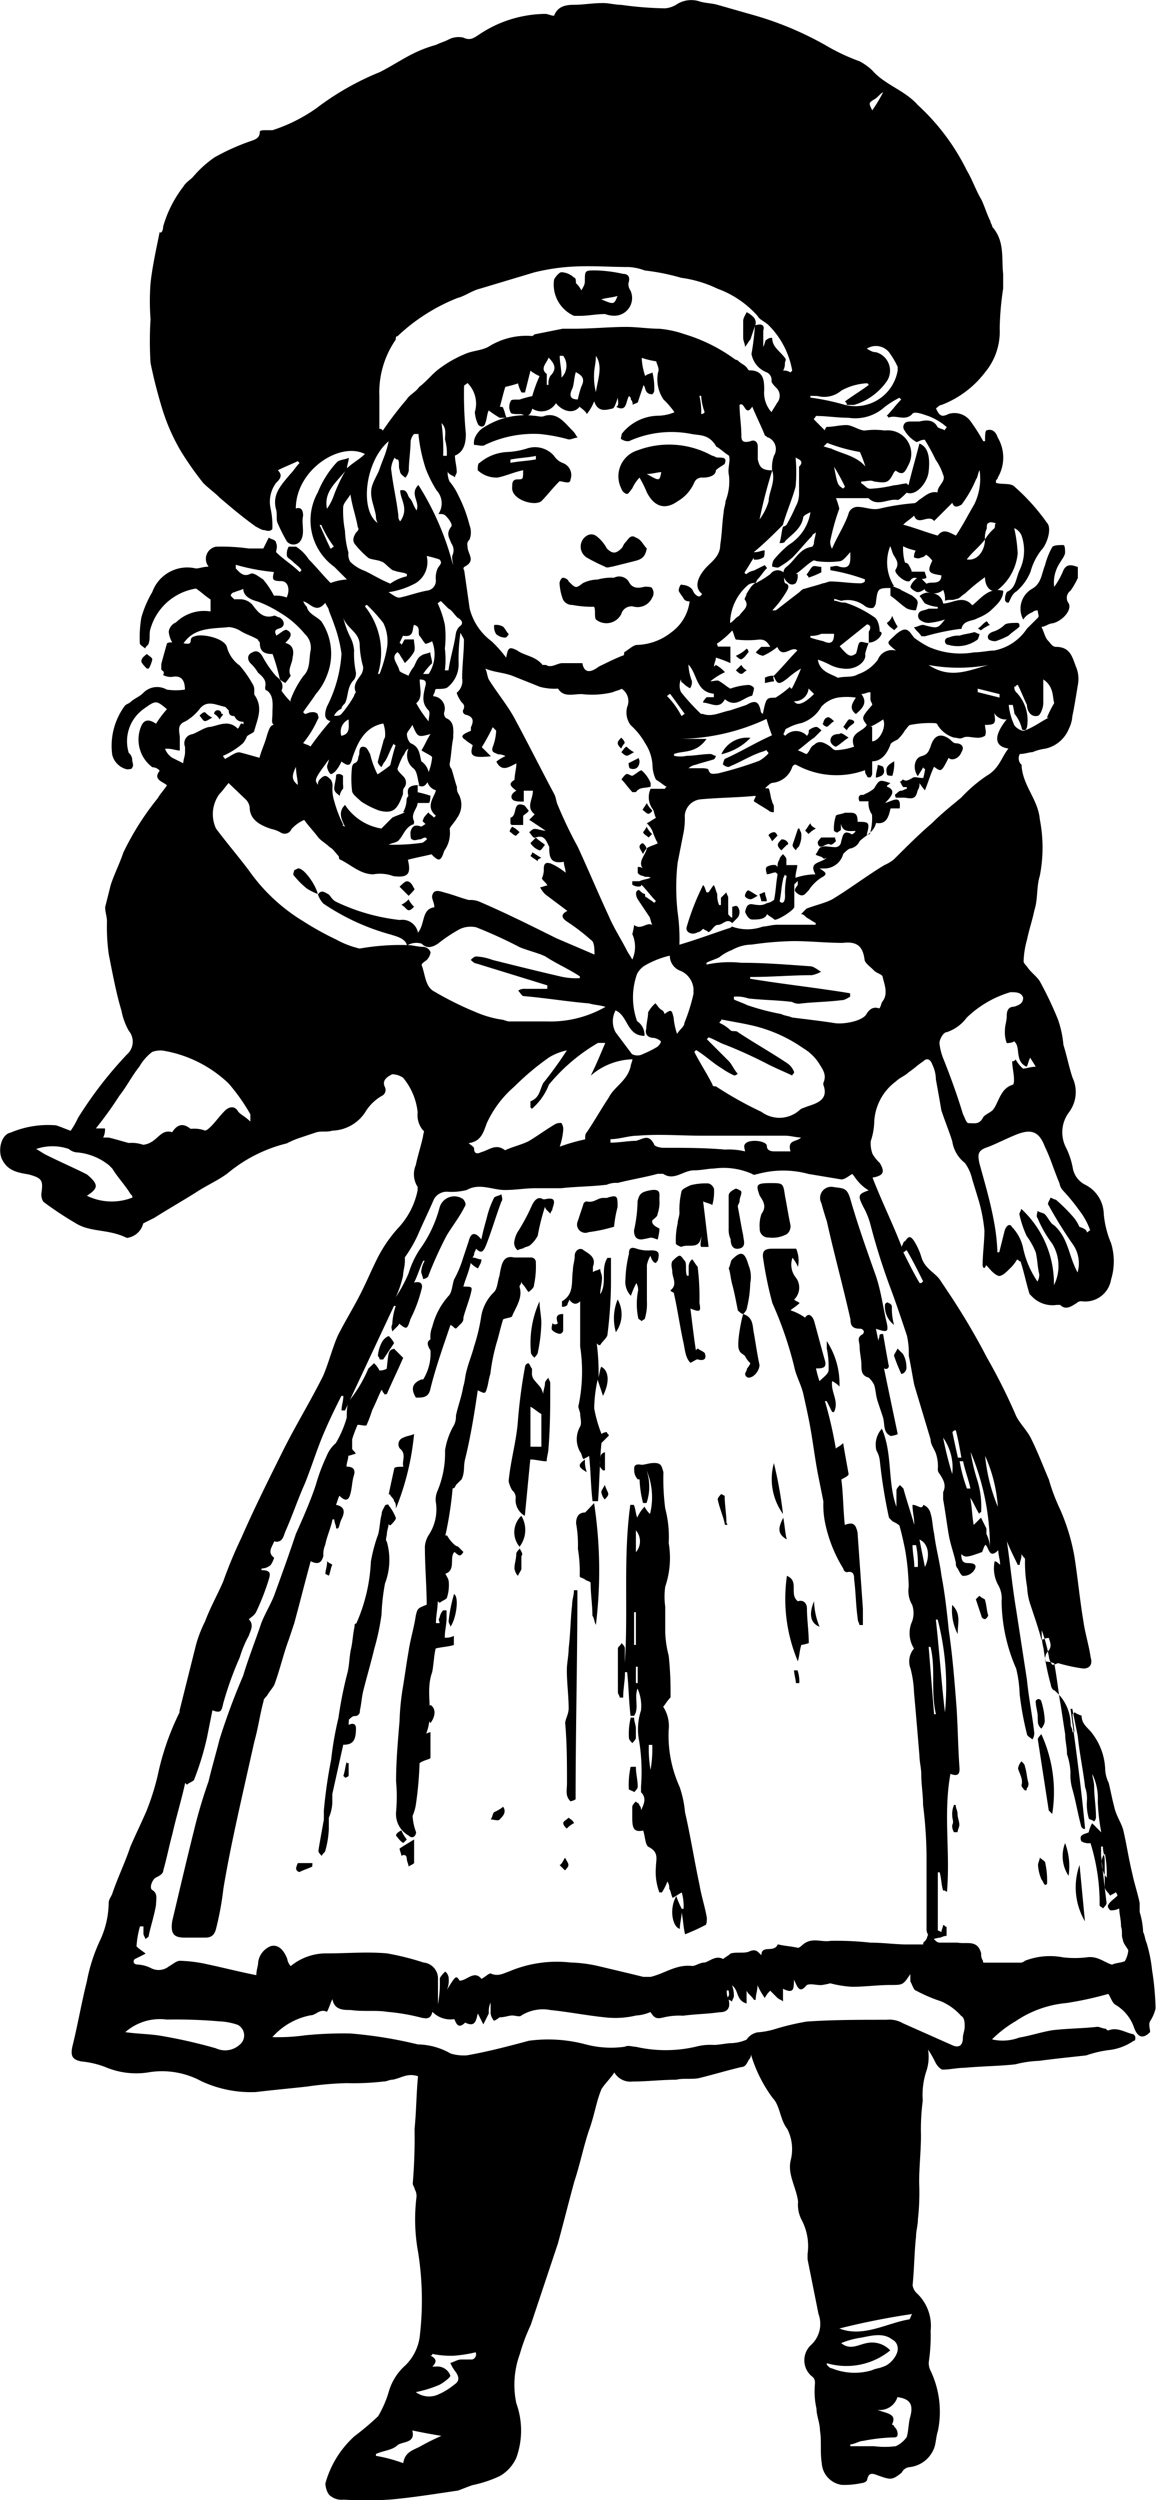 <?xml version="1.0" encoding="UTF-8"?>
<svg xmlns="http://www.w3.org/2000/svg" width="33.264" height="71.935" viewBox="0 0 33.264 71.935">
  <g id="Group_39" data-name="Group 39" transform="translate(0 0.008)">
    <path id="Path_8156" data-name="Path 8156" d="M25.017,18.635a2.181,2.181,0,0,0-.1.314c.052.21-.262.471-.628.419a.97.97,0,0,1-.366-.1,2.551,2.551,0,0,0-.366-.157c.052.366.419.419.575.523.21-.052.419,0,.575-.1a1.181,1.181,0,0,0,.575-.419.432.432,0,0,1,.523-.262c-.314-.262-.262-.21,0-.471.314-.262.366-.1.523.1a2.92,2.92,0,0,0,.419.262,2.275,2.275,0,0,0,1.308.157c.21,0,.419-.052.575-.052a1.458,1.458,0,0,0,.942-.628l.314-.314c.052-.052,0-.1,0-.21a.192.192,0,0,0-.157.052.522.522,0,0,0-.262.21.659.659,0,0,1,.262-.89c.262-.157.262-.419.366-.68a2.187,2.187,0,0,1,.21-.523c.052-.052.21-.052.314-.052.052,0,.052.157.052.21,0,.1-.1.21-.157.314a1.018,1.018,0,0,0-.157.68,2.12,2.12,0,0,0,.262-.471c.1-.21.262-.157.419-.1v.314a2.275,2.275,0,0,1-.21.366.253.253,0,0,0-.052.366c.1.21-.21.523-.471.575-.1,0-.21.1-.314.1.1.21.1.314.21.419.052.052.1.157.21.157.419,0,.471.314.575.575a.9.9,0,0,1,.052.523c-.052.314-.1.628-.157.89a.97.97,0,0,1-.1.366.952.952,0,0,1-.68.575,1.331,1.331,0,0,0-.366.1c-.1,0-.21.052-.366.052a.252.252,0,0,0,.052.314v.052c.052.575.471.942.523,1.517a4.229,4.229,0,0,1,0,1.622c-.1.314-.052.68-.157.994-.052.262-.157.575-.21.838a2.626,2.626,0,0,0-.1.626c0,.052.052.1.1.157.1.157.262.262.366.419a10.457,10.457,0,0,1,.523,1.1,3.017,3.017,0,0,1,.157.732c.1.314.157.628.262.942a.97.97,0,0,1-.1.994.958.958,0,0,0-.1.994,2.215,2.215,0,0,1,.21.628.666.666,0,0,0,.366.471.966.966,0,0,1,.523.838,2.8,2.8,0,0,0,.21.838,1.783,1.783,0,0,1,0,1.046.751.751,0,0,1-.836.626.192.192,0,0,0-.157.052c-.157.1-.314.21-.471.052h-.1a.824.824,0,0,1-.68-.21l-.1-.1c-.1-.314-.157-.628-.262-.942-.052,0-.052-.052-.1-.052a1.142,1.142,0,0,1-.21.262c-.1.1-.21.21-.314.21-.157-.052-.262-.21-.366-.314-.052.157-.1.052-.1,0,0-.314.052-.68.052-.994a4.71,4.71,0,0,0-.157-.838L28,34.066a1.293,1.293,0,0,0-.21-.471.97.97,0,0,1-.366-.628c-.1-.314-.21-.575-.314-.89-.052-.314-.1-.575-.157-.89a.985.985,0,0,0-.1-.419c-.052-.157-.157-.21-.262-.1-.157.1-.262.21-.419.314-.1.1-.262.157-.366.262a1.536,1.536,0,0,0-.628,1.2,1.856,1.856,0,0,1-.1.523.89.89,0,0,0,.052.366,1.141,1.141,0,0,0,.21.262c.157.262.1.366-.21.419.262.68.575,1.308.838,1.988.052-.1.052-.157.1-.157.1-.157.157-.157.262,0a1.856,1.856,0,0,1,.21.471c.1.314.366.419.523.628l.314.471a19.833,19.833,0,0,1,1.046,1.779,16.651,16.651,0,0,1,.838,1.676c.1.21.314.419.419.628.21.419.366.838.523,1.2a5.448,5.448,0,0,0,.314.838,5.871,5.871,0,0,1,.419,1.36c.1.628.157,1.257.262,1.883.052.366.157.68.21,1.046.052.157,0,.314-.21.314a4.642,4.642,0,0,1-.732-.157.527.527,0,0,1-.157.052.4.4,0,0,1-.1-.21,4.358,4.358,0,0,0-.21-.785,1.78,1.78,0,0,0,.052.523,7.407,7.407,0,0,0,.21,1.046c0,.052.052.157.1.157a1.288,1.288,0,0,1,.471.994c0,.052.052.1.052.21h.052c0-.157-.052-.366-.052-.523a.051.051,0,0,0,.052-.052.745.745,0,0,0,.21.1c0,.262.21.366.314.523a1.808,1.808,0,0,1,.366,1.046.97.97,0,0,0,.1.366c.052.21.1.471.157.68.052.262.21.471.262.68.1.419.157.838.262,1.257.052.262.157.575.21.838v.262a2.225,2.225,0,0,1,.1.575c.052.1.052.21.1.314a4.171,4.171,0,0,1,.157.785,7.8,7.8,0,0,1,.1,1.1,1.108,1.108,0,0,1-.157.366c-.052.1,0,.21,0,.314q-.314.314-.471-.157a1.222,1.222,0,0,0-.523-.628c-.1-.052-.157-.262-.21-.314a9.893,9.893,0,0,1-1.2.262,3.1,3.1,0,0,0-1.465.523,3.358,3.358,0,0,0-.68.523,1.346,1.346,0,0,0,.785-.052c.314-.052.628-.157.942-.21.419-.052.89-.052,1.308-.1.052,0,.157.052.21.052s.052.052.1.052c.262-.1.471.052.68.1a.113.113,0,0,1,.1.1c0,.052,0,.1-.052.1a1.542,1.542,0,0,1-.68.262,3.194,3.194,0,0,0-.68.157c-.471.052-.942.1-1.36.157a3.061,3.061,0,0,0-.68.1c-.471.052-.942.052-1.465.1-.21,0-.419.052-.628.052-.052,0-.157-.1-.21-.21a3,3,0,0,0-.21-.366,1.288,1.288,0,0,1-.052.628,2.168,2.168,0,0,0-.1.838,6.331,6.331,0,0,0-.052.994c0,.471-.052.889-.052,1.36A7.011,7.011,0,0,1,26.435,64c0,.157-.052.314-.052.471-.052.471-.052.942-.1,1.412a.4.4,0,0,0,.1.21,1.285,1.285,0,0,1,.419,1.1,5.076,5.076,0,0,1-.052.89.472.472,0,0,0,.052.262,2.749,2.749,0,0,1,.21,1.727c-.052.157-.052.314-.1.471a.856.856,0,0,1-.732.575.28.28,0,0,0-.21.157c-.262.21-.314.21-.628.1-.157-.052-.314-.157-.366.1,0,.052-.1.1-.157.1a2.346,2.346,0,0,1-.575.052.671.671,0,0,1-.575-.628c-.052-.314,0-.628-.052-.942,0-.21-.1-.419-.1-.628a2.145,2.145,0,0,1-.052-.575c0-.157.052-.262-.1-.366a.6.6,0,0,1,0-.89.824.824,0,0,0,.21-.889l-.314-1.569v-.157A1.611,1.611,0,0,0,23.088,64a.943.943,0,0,1-.1-.523c-.052-.419-.314-.785-.21-1.2a1.289,1.289,0,0,0-.1-.889c-.21-.262-.21-.68-.419-.889a4.041,4.041,0,0,1-.628-1.257.192.192,0,0,1-.06.152c-.052.1-.1.21-.21.21-.419.1-.785.21-1.2.314-.21.052-.471,0-.68.052-.419,0-.838.052-1.257.052a.531.531,0,0,1-.523-.262c-.1.157-.262.314-.366.471-.157.366-.21.785-.366,1.2-.157.471-.262.994-.419,1.465-.157.575-.314,1.2-.471,1.779l-.314.942-.471,1.412a5.448,5.448,0,0,0-.314.838,2.574,2.574,0,0,0-.1,1.412,2.309,2.309,0,0,1,0,1.569,1.145,1.145,0,0,1-.471.523,3.456,3.456,0,0,1-.785.262c-.157.052-.262.1-.419.157-.68.1-1.36.21-1.988.262a10.908,10.908,0,0,1-1.308,0,.5.5,0,0,1-.366-.1c-.1-.052-.157-.262-.157-.366a2.844,2.844,0,0,1,.838-1.36,7.824,7.824,0,0,0,.68-.575,3.092,3.092,0,0,0,.314-.732,1.6,1.6,0,0,1,.471-.732,1.421,1.421,0,0,0,.419-.89,8.874,8.874,0,0,0-.052-2.354,5.268,5.268,0,0,1-.052-1.569.392.392,0,0,0-.052-.262c0-.052-.052-.1-.052-.157a15.62,15.62,0,0,0,.052-1.569c.052-.523.052-1.046.1-1.517-.314-.1-.471.052-.732.1-.1,0-.157.052-.262.052A7.367,7.367,0,0,1,10,60.068a9.4,9.4,0,0,0-1.151.1c-.471.052-.994.1-1.465.157a3.375,3.375,0,0,1-1.569-.314,2.379,2.379,0,0,0-1.465-.262A2.275,2.275,0,0,1,3.041,59.6a2.6,2.6,0,0,0-.676-.156c-.262-.052-.314-.157-.262-.419.157-.628.262-1.257.419-1.883a4.894,4.894,0,0,1,.366-1.151,2.61,2.61,0,0,0,.262-1.1c0-.1.052-.157.1-.262.157-.471.366-.89.523-1.36.157-.366.314-.68.471-1.046a7.268,7.268,0,0,0,.314-.994A7.58,7.58,0,0,1,5.19,49.4v-.052l.471-1.883a3.632,3.632,0,0,1,.262-.68c.157-.419.366-.785.523-1.151a12.777,12.777,0,0,1,.523-1.257c.366-.838.785-1.676,1.2-2.511.366-.732.785-1.412,1.151-2.145.157-.366.262-.785.419-1.151.21-.419.471-.838.68-1.257.157-.314.314-.68.471-.994a4,4,0,0,1,.575-.838,2.235,2.235,0,0,0,.575-1.1v-.1a.673.673,0,0,1-.052-.628c.052-.262.157-.575.21-.838,0-.052.052-.157,0-.157a.687.687,0,0,1-.157-.523,1.856,1.856,0,0,0-.419-.994.561.561,0,0,0-.314-.1c-.1.052-.314.157-.21.366a.191.191,0,0,1-.1.262,1.35,1.35,0,0,0-.471.471,1.169,1.169,0,0,1-.942.523c-.157.052-.314,0-.471.052l-.471.157a2.55,2.55,0,0,0-.366.157,4.212,4.212,0,0,0-1.676.838c-.262.21-.628.366-.942.575-.419.262-.785.471-1.2.732l-.314.157a.556.556,0,0,1-.471.419c-.523-.262-1.046-.157-1.465-.419a9.815,9.815,0,0,1-.94-.623.392.392,0,0,1-.052-.262c.052-.366,0-.419-.366-.523-.314-.052-.628-.1-.785-.471-.1-.262,0-.68.262-.732a2.761,2.761,0,0,1,1.308-.21c.157.052.262.1.419.157a2.275,2.275,0,0,0,.21-.366,11.435,11.435,0,0,1,1.412-1.831.489.489,0,0,0,.052-.68,1.874,1.874,0,0,1-.21-.575c-.157-.523-.262-1.1-.366-1.622a5.687,5.687,0,0,1-.052-.942c0-.157-.052-.262-.052-.419l.157-.628c.1-.314.262-.628.366-.942a7.994,7.994,0,0,1,.994-1.569c.052-.1.157-.21.262-.366-.1-.1-.419-.157-.21-.419a.272.272,0,0,0-.21-.1.993.993,0,0,1-.314-1.2c.1-.21.262-.157.419-.052a2.9,2.9,0,0,1,.314-.419c-.314-.262-.314-.262-.68,0a1.143,1.143,0,0,0-.419,1.257.272.272,0,0,1,.1.21c0,.052.052.157,0,.21,0,.052-.1.052-.157.052a.568.568,0,0,1-.419-.419,1.936,1.936,0,0,1,.366-1.412c.052-.052.1-.052.157-.1.1-.1.262-.157.366-.262a.556.556,0,0,1,.68-.1,1.744,1.744,0,0,0,.523,0c0-.262-.1-.419-.366-.366a.472.472,0,0,1-.262-.052c.052-.1,0-.1-.052-.157v-.156c.052-.21.1-.366.157-.575,0-.052.1-.052.157-.052a.744.744,0,0,1-.1-.314.348.348,0,0,1,.21-.262,1.157,1.157,0,0,1,.994-.314V17.38c-.157-.1-.262-.21-.419-.314a1.625,1.625,0,0,0-1.308,1.151c-.052.157,0,.262-.052.419,0,.052-.1.1-.1.157-.052-.052-.157-.1-.157-.157A3.454,3.454,0,0,1,4.09,17.9a3.092,3.092,0,0,1,.314-.732,1.072,1.072,0,0,1,1.257-.68c.1,0,.21-.052.366-.052a.356.356,0,0,1,.21-.575,5.687,5.687,0,0,1,.942.052H7.6l.157-.314c.052.052.21.052.21.157.052.1,0,.21,0,.262.21.21.471.366.68.575l.052-.052c-.052-.1-.157-.157-.262-.262-.052-.052-.157-.1-.157-.157a.392.392,0,0,1,.052-.262h.21a1.222,1.222,0,0,1,.366.366c.21.21.419.471.628.68a1.527,1.527,0,0,1,.471-.1l-.366-.366a1.648,1.648,0,0,1-.471-2.145,2.81,2.81,0,0,1,.523-.838l.052-.052c.1-.052.21-.052.314-.1,0,.1-.052.21-.052.314-.262.366-.68.628-.575,1.151a1.566,1.566,0,0,0,.21-.419A4.783,4.783,0,0,1,10,13.613c.157-.157.366-.262.523-.419-.732-.366-1.988.471-1.988,1.569.157-.052.21.052.21.21-.052.21.052.471-.052.68a.246.246,0,0,1-.419.052,4.861,4.861,0,0,1-.262-.523c-.052-.1,0-.262-.052-.419-.1-.419.157-.68.419-.994.1-.1.157-.21.262-.314L8.593,13.4c-.21.1-.366.157-.575.262.157.157.052.262-.052.366a.908.908,0,0,0-.157.732,2.346,2.346,0,0,1,.052.575c0,.052-.1.1-.21.052-.1,0-.157-.052-.262-.1-.366-.262-.68-.523-1.046-.838-.157-.157-.314-.262-.471-.419a9.246,9.246,0,0,1-.628-.89,5.607,5.607,0,0,1-.523-1.151,14.024,14.024,0,0,1-.366-1.412,10.055,10.055,0,0,1,0-1.257,6.985,6.985,0,0,1,0-1.046c.052-.471.157-.942.262-1.465.052.052.1-.052.1-.157A3.4,3.4,0,0,1,5.3,5.5c.052-.1.21-.21.262-.262a3.284,3.284,0,0,1,.628-.575,6.354,6.354,0,0,1,1.046-.471c.157-.052.262-.1.262-.262,0-.052.1-.052.157-.052h.21a4.7,4.7,0,0,0,1.257-.628,7.913,7.913,0,0,1,1.827-1.042c.314-.157.628-.366.942-.523a3.632,3.632,0,0,1,.68-.262c.1-.052.262-.1.366-.157a.62.62,0,0,1,.419-.052c.21.1.314,0,.471-.1A3.466,3.466,0,0,1,15.705.532c.1,0,.157.052.262.052.1-.262.314-.314.575-.314s.523-.05.837-.05c.157,0,.366.052.523.052a10.159,10.159,0,0,0,1.257.1.744.744,0,0,0,.314-.1.775.775,0,0,1,.678-.1c.157.052.366.052.523.1l1.1.314a9.433,9.433,0,0,1,1.988.838,5.8,5.8,0,0,0,.994.471,1.589,1.589,0,0,1,.366.262c.366.419.942.575,1.308.994a6.36,6.36,0,0,1,1.412,1.883c.157.262.262.575.419.838.1.21.157.419.262.628,0,.052.052.1.052.157.366.419.262.89.314,1.36v.417a8.554,8.554,0,0,0-.1,1.151,1.827,1.827,0,0,1-.419,1.257,2.856,2.856,0,0,1-1.257.942c-.052,0-.1.052-.157.1.1.21.157.262.366.157a.572.572,0,0,1,.628.21,5.516,5.516,0,0,1,.366.575h.052c0-.157,0-.314.052-.314.157-.052.262.052.314.21a1.133,1.133,0,0,1,0,1.151c0,.052-.052.052-.052.1v.052c.157.052.419,0,.523.1a5.877,5.877,0,0,1,.942,1.046c.157.157,0,.628-.157.785a1.768,1.768,0,0,0-.314.628,1.483,1.483,0,0,1-.419.575c-.1.052-.157.21-.21.314-.052,0-.052,0-.1-.052a.392.392,0,0,1,.052-.262c.262-.1.262-.419.366-.628a1.313,1.313,0,0,0,.052-.994.408.408,0,0,0-.21-.21,4.1,4.1,0,0,1,.1.732,1.519,1.519,0,0,1-.575,1.046c-.157.1-.366-.052-.366-.366a5.56,5.56,0,0,0-.575.471c-.1.052-.157.157-.262.157-.1.052-.21,0-.314.052a.663.663,0,0,0-.052-.314.4.4,0,0,1-.262.1c-.1,0-.262-.052-.262-.1-.052-.157.052-.21.21-.21.1,0,.262,0,.262-.21-.366-.052-.419-.1-.262-.419-.21-.314-.575-.262-.838-.419a1.448,1.448,0,0,0,.052.471.162.162,0,0,1,.1.052h0c.052.1.1.157.1.262v-.052h.366l.052.157c0,.052-.1.052-.157.052-.1,0-.21-.1-.314.052-.1.1-.471-.21-.419-.314.1-.157.052-.262-.052-.419-.052-.1-.052-.157-.1-.262a1.274,1.274,0,0,0,.111,1.152.051.051,0,0,0-.052.052c-.419,0-.419,0-.471.419,0,.052-.052.157-.1.157a.314.314,0,0,1-.21-.052.793.793,0,0,0-.68-.157c-.052,0-.157-.052-.21-.052v.052c.1,0,.157.052.262.052h.052a3.133,3.133,0,0,1,.838.419c.1.052.157.262.157.419.157,0-.052.314-.314.314v-.314c.1-.157,0-.21-.052-.21l-.785.628c.262.314.314.314.471.21.052-.157.052-.262.1-.314S24.914,18.635,25.017,18.635Zm3.348-2.982c-.157.21-.366.366-.523.575.314.052.523-.262.523-.575a1.387,1.387,0,0,1,.262-.314c.052-.052,0-.1.052-.157-.052,0-.157-.052-.21,0-.052,0-.052.1-.052.157A.663.663,0,0,0,28.365,15.653Zm-6.12-1.988a14.024,14.024,0,0,0-.366,1.412,1.636,1.636,0,0,0,.262-.523c0-.262.21-.575.1-.89a1.018,1.018,0,0,1,.052-.419.363.363,0,0,0-.157-.523c-.052,0-.052-.052-.1-.052-.1-.262-.262-.575-.366-.838-.21.314-.21-.157-.366-.052,0,.314.052.575.052.89,0,.157.052.21.262.157.1-.052.21,0,.21.157v.366C21.878,13.56,21.93,13.665,22.245,13.665Zm-.471,3.244a2.921,2.921,0,0,0,.419-.262.253.253,0,0,1,.366-.052c.052.052,0,.21.052.314.157.052.1.157,0,.314a2.874,2.874,0,0,1-.366.471h.1c.21-.157.471-.366.68-.523.052-.052.1-.1.157-.1.157-.052.366-.1.523-.157.052,0,.157-.052.21-.052.262,0,.575.052.838.052a.192.192,0,0,0,.157-.052V16.8a5.518,5.518,0,0,0-.994-.262v-.1c.1,0,.157-.052.262,0,.21.052.314,0,.314-.262v-.157c-.1.1-.21.262-.314.262a2.521,2.521,0,0,1-.628,0c-.052,0-.1-.052-.157,0-.157.1-.314.262-.471.366h.052a.392.392,0,0,1-.052.262.159.159,0,0,1-.21,0c-.157-.1-.21-.366-.052-.471.262-.21.366-.523.732-.575a.183.183,0,0,0,.052-.1c0-.1.052-.21.052-.314-.052.052-.1.052-.1.1-.21.21-.366.419-.575.628a2.215,2.215,0,0,1-.366.262c-.052.052-.157,0-.21,0a.314.314,0,0,1,.052-.21,3.157,3.157,0,0,1,.419-.419,1.342,1.342,0,0,0,.628-.942c-.1.052-.21.1-.21.157-.052.314-.314.471-.523.68,0,.052-.1.052-.157.052.052-.157.052-.314.1-.471a.183.183,0,0,0,.1-.052,4.861,4.861,0,0,0,.262-.523.756.756,0,0,0,.1-.366V13.56c.157-.157,0-.21-.1-.262a4.464,4.464,0,0,1,0,.838c-.1.366-.262.732-.366,1.1-.262.262-.523.523-.838.785.157,0,.21-.052.314-.052,0,.052,0,.21-.052.21a.392.392,0,0,1-.262.052v-.052c-.1.157-.157.262-.262.419a.051.051,0,0,0,.052.052.4.4,0,0,1,.21-.1l.314-.157s.1.1.052.1c-.1.1-.157.21-.262.314l-.052.1a.314.314,0,0,0-.21.052,1.472,1.472,0,0,0-.523,1.1c.1-.052.157-.157.262-.21.1-.157.314-.262.157-.471,0-.052.052-.1.052-.157.1-.159.157-.263.262-.316ZM6.867,20.728c-.1,0-.262.052-.262-.157l-.1-.1c-.262-.052-.523-.21-.732.052a1.411,1.411,0,0,1-.419.366c-.262.1-.157.314-.157.471v.366c-.1,0-.21-.052-.366-.052H4.772a.522.522,0,0,0,.21.262l.314.157c0-.1.052-.21.052-.314v-.157a.264.264,0,0,1,.21-.366c.157-.052.366-.21.523-.21.262-.052.523-.21.785.052.052-.052.052-.1.1-.157.1.052.262.1.21.1a.73.73,0,0,1-.157.471,2.16,2.16,0,0,1-.575.366c0,.052.052.052.052.1.052-.052.1-.052.157-.1.1-.052.157-.1.262-.1.21.052.366.1.575.157.052-.21.157-.419.21-.628.052-.157.1-.366.262-.314-.157,0-.1-.157-.1-.314,0-.262.052-.523-.157-.68-.052,0-.052-.052-.052-.1.052-.21-.1-.314-.21-.419a1.141,1.141,0,0,0-.21-.262c-.1-.1-.1-.262.052-.314.157-.1.262.052.314.157a3.173,3.173,0,0,0,.366.523c.21.157.21.314.157.419a1.992,1.992,0,0,0,.262.314v-.052a2.819,2.819,0,0,1,.366-.68c.21-.21.157-.471.21-.732a.527.527,0,0,0-.157-.471,2.754,2.754,0,0,0-.732-.628,3.483,3.483,0,0,0-.628-.314c-.21-.052-.419-.157-.419-.366-.1.052-.157.052-.262.1a.113.113,0,0,0-.1.1l.1.1h.157a.475.475,0,0,1,.366.157c.157.21.314.419.628.314.052,0,.1.052.157.052.157.1.157.262,0,.314-.21.052-.1.157-.1.21.1-.052.262-.21.314-.157.21.1.052.262-.052.366.21.052.262.21.21.419,0,.157-.157.366-.052.523a2.086,2.086,0,0,1-.157.21.752.752,0,0,1-.157-.1,5.368,5.368,0,0,0-.21-.732c-.21,0-.366-.052-.366-.314,0-.052-.052-.052-.052-.1-.157-.1-.366-.157-.523-.262a.744.744,0,0,0-.314-.1c-.471.052-.994,0-1.308.471.1,0,.21.052.21-.1a.113.113,0,0,1,.1-.1c.21-.1.89.052.942.314a.958.958,0,0,0,.366.523,3.173,3.173,0,0,1,.366.523.314.314,0,0,1,.052.21v.1c.262.366.1.68,0,1.046,0,.052-.157.1-.21.157a.4.4,0,0,1-.1-.21v-.208c-.314,0-.262-.314-.419-.471.261.1.261.207.261.311Zm11.875,2.1h.419a.051.051,0,0,1,.052-.052c-.1-.052-.21-.157-.314-.21a.985.985,0,0,1-.1-.419,1.282,1.282,0,0,0-.21-.628,2.048,2.048,0,0,0-.419-.523.608.608,0,0,1-.1-.523.424.424,0,0,0-.157-.523c-.1.052-.157.052-.262.1a2.552,2.552,0,0,1-.89.052c-.262,0-.523.1-.68-.157a1.613,1.613,0,0,1-.523-.052l-.785-.314c-.262-.1-.523-.1-.785-.21.052.1.052.21.1.314.262.419.575.785.785,1.2.366.68.732,1.412,1.1,2.1.052.1.052.21.1.314a12.572,12.572,0,0,0,.575,1.2c.314.68.575,1.308.89,1.988.157.366.366.68.523.994.052.1.1.157.157.262a.894.894,0,0,0,0-.732,2.266,2.266,0,0,0,.052-.262c.21.157.366-.1.523,0-.052-.1-.052-.21-.1-.262l-.314-.471a.314.314,0,0,1-.052-.21s.052-.1.1-.052.1.1.157.1c0,.052,0,.1.052.1.052.052.157.1.21.157l.052-.052c-.157-.157-.262-.314-.419-.471a.051.051,0,0,1-.052.052.314.314,0,0,1-.21-.052v-.1h.21c.1-.052.21-.052.314-.1-.052-.052-.157,0-.21-.052-.052,0-.157-.052-.157-.1v-.157a.192.192,0,0,1,.157.052.051.051,0,0,1,.052.052c-.262-.21,0-.419.052-.628,0-.052.21-.1.314-.157a2.551,2.551,0,0,1-.157-.366.723.723,0,0,0-.157-.21c.1-.052.157-.1.262-.157-.052-.1-.052-.21-.1-.262a.573.573,0,0,1-.052-.575Zm3.034-13.34c.157-.052.262,0,.21.157v.471c.052-.1.052-.21.1-.21a.192.192,0,0,1,.157-.052c0,.262.21.366.366.575.052.052,0,.1,0,.157a.4.4,0,0,1-.052.21.314.314,0,0,1,.21.052l.052-.052a2.436,2.436,0,0,0-.68-1.308c-.1-.1-.262-.157-.314-.262a2.832,2.832,0,0,0-1.155-.787,3.472,3.472,0,0,0-1.046-.314,6.171,6.171,0,0,0-1.046-.21,1.527,1.527,0,0,0-.471-.1c-.575,0-1.151-.052-1.779,0a5.9,5.9,0,0,0-.942.157l-1.569.471c-.21.052-.419.21-.628.262a5.4,5.4,0,0,0-1.727,1.1c-.052,0-.052.052-.052.1a2.663,2.663,0,0,0-.471,1.622v.942c.052,0,.052,0,.1.052a10.057,10.057,0,0,1,.68-.89c.1-.157.262-.21.366-.366.21-.157.366-.366.575-.523a3.335,3.335,0,0,1,.732-.419c.21-.1.471-.1.68-.21a2.052,2.052,0,0,1,1.257-.314c.052,0,.052-.052.1-.052l.785-.157h.314c.523,0,1.046-.052,1.517-.052.314,0,.628.052.942.052a3.017,3.017,0,0,1,.732.157,4.811,4.811,0,0,1,1.465.732.162.162,0,0,1,.1.052c.052.052.157.1.21.157s.052.1.1.1c.419,0,.419.314.419.575a.834.834,0,0,0,.21.628c.052-.1.1-.157.157-.262a.318.318,0,0,0,0-.419c-.052-.052-.157-.157-.157-.21a.239.239,0,0,0-.157-.262.7.7,0,0,1-.419-.523,7.165,7.165,0,0,0,.1-.838ZM11.732,27.323c.157,0,.314.052.471.052a.233.233,0,0,1,.21.157.4.4,0,0,1-.1.21c-.052.052-.157.1-.157.157.1.262.1.575.314.732a9.37,9.37,0,0,0,1.257.628,3,3,0,0,0,.732.21c.052,0,.157.052.21.052h1.1a3.188,3.188,0,0,0,1.676-.419c-.157-.052-.314-.052-.471-.1-.628-.052-1.257-.157-1.883-.21-.052,0-.1-.1-.157-.157a.314.314,0,0,1,.21-.052h.628v-.1l-2.046-.631c-.052,0-.1-.052-.157-.1.052-.052.1-.1.157-.1a1.527,1.527,0,0,1,.471.1c.628.157,1.257.314,1.936.471a1.962,1.962,0,0,0,.575.052v-.051c-.314-.21-.68-.366-.994-.575-.21-.1-.471-.157-.732-.262a13.377,13.377,0,0,0-1.257-.575.739.739,0,0,0-.471.052,4.364,4.364,0,0,0-.628.419c-.157.1-.314.157-.471,0a.517.517,0,0,0-.419.052c-.052-.21-.314-.262-.471-.314a6.512,6.512,0,0,1-1.936-.89.7.7,0,0,1-.157-.262c.1-.157.21-.052.314,0,.052.052.1.157.21.21a5.647,5.647,0,0,0,1.831.523.456.456,0,0,1,.523.366c.21-.262.1-.68.471-.732,0-.157-.1-.262-.052-.366.052-.157.21-.1.366-.052.21.052.471.157.68.21a.663.663,0,0,1,.314.052c.732.314,1.465.68,2.2,1.046l1.1.471c0-.157,0-.366-.1-.419a5.921,5.921,0,0,0-.68-.523c-.157-.1-.21-.21,0-.314l-.627-.47a.722.722,0,0,1-.157-.21c.052,0,.157-.052.21-.052-.052-.1-.157-.157-.157-.21a.569.569,0,0,0,.052-.262c0-.157.052-.21.21-.157a1.835,1.835,0,0,1,.419.262c0-.1-.052-.21-.052-.314-.314.052-.419-.052-.419-.366V24.5c-.1-.21-.157-.366-.419-.262-.052,0-.1-.1-.157-.157.052-.052.1-.1.157-.1.1,0,.21.052.314.052h0l-.471-.314.157-.157c-.262-.21-.052-.419-.052-.68h-.262v.314c-.1,0-.262,0-.314-.052-.1-.1,0-.21.1-.262-.21-.157-.21-.21-.052-.314,0-.157.052-.314.052-.471-.21.1-.419.262-.575-.052a1.143,1.143,0,0,1,.262-.157.4.4,0,0,0-.21-.052c-.1-.052-.21-.052-.157-.21a1.527,1.527,0,0,0,.1-.471l-.1-.1a5.706,5.706,0,0,1-.314.575l.262.262c-.523.052-.628,0-.523-.314-.052-.052-.157-.1-.21-.157-.157-.1-.1-.157.157-.262v-.1c.1-.21.052-.314-.157-.366a.1.1,0,0,1-.052-.157c.052-.157-.052-.157-.1-.262a.745.745,0,0,1-.1-.21.434.434,0,0,0,.157-.419c0-.366.052-.732.052-1.1,0-.052-.052-.1-.1-.21a5.076,5.076,0,0,0-.053.888.844.844,0,0,1-.314.68c-.052.052-.21.052-.314.052a.051.051,0,0,0-.052.052c0,.052-.052.1-.052.157a.354.354,0,0,1,.314.471.192.192,0,0,0,.052.157c.262.1.21.366.21.575-.052.262-.052.471-.1.732a.192.192,0,0,0,.052.157c.052.157.1.366.157.523a.314.314,0,0,0,.052.21.644.644,0,0,1-.052.68c-.052.1-.21.262-.21.314a.877.877,0,0,1-.157.629c-.1.314-.157.314-.366.1-.21.052-.471.1-.68.157.1.419,0,.523-.419.471a1.088,1.088,0,0,0-.575-.052c-.366,0-.628-.262-.942-.419-.052,0-.052-.1-.052-.1-.1-.1-.157-.21-.262-.262-.1-.1-.21-.157-.314-.262-.157-.21-.314-.366-.419-.523a1.094,1.094,0,0,0-.314.21l-.052.052a.21.21,0,0,1-.314.1.884.884,0,0,0-.262-.1c-.314-.1-.628-.262-.628-.628a.4.4,0,0,0-.1-.21L6.6,22.662c-.052.052-.157.21-.262.314a.982.982,0,0,0-.1.994c.314.419.628.785.942,1.2A5.2,5.2,0,0,0,8.75,26.639a8.465,8.465,0,0,0,.942.523,2.628,2.628,0,0,0,.68.262,6.685,6.685,0,0,1,1.358-.1ZM27.685,44.844c0,.21.052.262.21.262s.262.052.157.21a.373.373,0,0,1-.314.157c-.052,0-.1-.1-.157-.21a.192.192,0,0,1-.052-.157c-.052-.262-.157-.523-.21-.838s-.1-.68-.157-.994v-.21c.1-.21,0-.366-.1-.523a.192.192,0,0,1-.052-.157,1.152,1.152,0,0,0-.052-.419c-.052-.157-.157-.262-.157-.419l-.471-1.569c-.052-.262-.1-.575-.157-.838a2.346,2.346,0,0,0-.052-.575c-.157-.471-.314-.942-.471-1.36a18.73,18.73,0,0,1-.577-1.828,2.186,2.186,0,0,0-.21-.523c-.157-.314-.157-.366.157-.471a1.141,1.141,0,0,1-.262-.21c-.1-.1-.157-.21-.21-.262-.1.052-.21.157-.314.157l-.942-.157a2.783,2.783,0,0,0-1.465,0c-.052,0-.1.052-.157,0a2.02,2.02,0,0,0-1.1-.157c-.157,0-.366.052-.575.052-.314,0-.575.314-.89.1h-.157c-.366.1-.732.157-1.151.262a.663.663,0,0,0-.314.052c-.419.052-.89.052-1.308.1h-.732c-.314,0-.575.052-.89.052-.366,0-.732-.21-1.1,0a1.78,1.78,0,0,1-.523.052.424.424,0,0,0-.419.21c-.157.366-.314.68-.471,1.046a3.9,3.9,0,0,1-.366.628v.1c0,.157-.052.314-.052.419a2.95,2.95,0,0,1-.21.628,4.324,4.324,0,0,0,.366-.68,2.705,2.705,0,0,1,.314-.68,3.642,3.642,0,0,0,.575-1.2.44.44,0,0,1,.68-.262c.052.052.1.157.052.21-.157.314-.366.575-.523.838a11.2,11.2,0,0,0-.523,1.151c0,.052-.1.1-.157.1,0-.052-.052-.157-.052-.21a.744.744,0,0,1,.1-.314H12.2c-.1.21-.157.419-.262.628.21-.052.262.052.21.21a3.965,3.965,0,0,1-.314.838c-.1.314-.1.314-.366.1.052,0,.052.052,0,.1l-.157.157c0-.052-.052-.1,0-.21a1.856,1.856,0,0,1,.1-.523h-.052L9.951,40.714h-.1c0-.157.052-.262.052-.419H9.846c-.157.314-.314.628-.471.994-.21.471-.366.994-.575,1.517-.21.471-.366.942-.575,1.412-.052.157-.1.314-.314.262-.052.157-.21.314,0,.471a.745.745,0,0,1-.1.21.4.4,0,0,1-.262.1v.048c.262,0,.262.1.21.262a6.987,6.987,0,0,1-.366.942c-.052.1-.157.157-.21.21.157.157.052.314,0,.471a3.2,3.2,0,0,0-.262.628,9.631,9.631,0,0,0-.471,1.308c-.052.21-.052.314-.314.21l-.157.785a8.087,8.087,0,0,1-.366,1.2c0,.052-.157.1-.21.157l-.052-.052c-.1.471-.262.994-.366,1.465-.1.366-.157.68-.262,1.046,0,.1-.1.157-.21.21s-.21.314-.1.366c.157.1.1.262.1.419-.052.314-.157.628-.21.889,0,.052-.052.052-.1.1,0-.052-.052-.1-.052-.157v-.21h-.1a2.7,2.7,0,0,0-.1.575c.1.1.21.157.262.21l-.314.157c-.052.052-.052.157.1.157a.97.97,0,0,1,.366.1.471.471,0,0,0,.523-.052c.1-.052.21-.157.314-.157a4.038,4.038,0,0,1,.785.1c.471.1.89.21,1.412.314,0-.157.052-.262.052-.366a.58.58,0,0,1,.366-.471c.21-.052.366.1.471.366a.4.4,0,0,0,.1.21,1.6,1.6,0,0,1,1.046-.366c.575,0,1.151-.052,1.727,0a7.652,7.652,0,0,1,1.046.262.461.461,0,0,1,.419.471v.732a3.454,3.454,0,0,0,.052-.732c0-.052.1-.157.157-.21a.272.272,0,0,1,.1.21.663.663,0,0,1-.052.314c.262-.419.262-.419.366-.262.21,0,.419-.314.628-.052.1-.052.21-.157.262-.157.21.1.366,0,.523-.052a3.526,3.526,0,0,1,1.779-.262,4.039,4.039,0,0,1,.785.1c.419.1.89.21,1.308.314h.21c.419-.1.732-.366,1.2-.314.1,0,.21-.1.366-.1.157-.052.314-.21.523-.1.052-.052.157-.1.21-.157.157-.052.366,0,.523-.052.21-.1.262,0,.366.1,0-.314.366-.052.471-.314.21.052.366.052.575.1.052,0,.1-.052.157-.1.262-.21.523-.052.785-.1a8.867,8.867,0,0,1,1.151.052c.366,0,.732.052,1.046.052h.471c0-.052,0-.052.052-.1s.052-.1.1-.21l.157.157c.052.052.1.1.157.1h.523c.262.052.575-.1.68.314a.314.314,0,0,0,.052.21c0,.052,0,.052.052.052h.994a.192.192,0,0,0,.157-.052,1.988,1.988,0,0,1,1.1-.1,2.956,2.956,0,0,0,.68,0c.314-.052.523.157.732.21.1-.052.262-.052.366-.1a.744.744,0,0,0,.1-.314c-.052-.1-.157-.21-.157-.314-.052-.1,0-.21-.052-.366,0-.21-.052-.366-.052-.523a.472.472,0,0,1-.262.052s-.1-.1-.052-.157c.052-.1.157-.157.262-.262a.162.162,0,0,0-.052-.1c-.052.052-.1.052-.157.1-.052-.1-.157-.157-.157-.262v-.733c0-.157-.052-.262-.052-.419h-.052v.262c.052.471.1.89.157,1.36,0,.052-.052.1-.1.157-.052-.052-.1-.052-.1-.1v-.156a5.834,5.834,0,0,0-.262-1.622.392.392,0,0,1-.262-.052s-.052-.1,0-.157.1-.052.21-.1a.884.884,0,0,1,.1-.262l.262.262a5.824,5.824,0,0,1-.1-.89,1.6,1.6,0,0,0-.157-.785c0,.1.052.21.052.366,0,.262.052.575.052.838a.192.192,0,0,1-.052.157c-.052-.052-.157-.052-.157-.1a1.448,1.448,0,0,1-.052-.471,1.018,1.018,0,0,0-.052-.419c-.052-.471-.157-.942-.21-1.465l-.157-.785h-.052c.157,1.151.314,2.3.419,3.453h-.052l-.054-.052c-.1-.366-.157-.732-.262-1.1a1.449,1.449,0,0,1-.052-.471,1.856,1.856,0,0,0-.1-.523c0-.21-.052-.366-.052-.575-.052-.314-.1-.68-.157-.994-.052-.366-.1-.732-.157-1.046a.7.7,0,0,0-.262-.052.392.392,0,0,1,.052-.262c.157-.157.1-.262.052-.419-.1,0-.157.052-.21.052-.1-.366-.21-.68-.314-.994a1.856,1.856,0,0,1-.1-.523A3.959,3.959,0,0,1,29.518,45c0-.052-.052-.052-.1-.157,0,.157-.052.21-.052.314H29.31c-.1-.21-.21-.419-.314-.68.1.68.157,1.308.262,1.936l.314,2.04c.052.523.157,1.046.21,1.517a.314.314,0,0,1-.052.21c-.052-.052-.157-.1-.157-.157a8.871,8.871,0,0,1-.21-1.151,3.532,3.532,0,0,0-.1-.732,4.951,4.951,0,0,1-.419-1.936.778.778,0,0,0-.1-.471,1,1,0,0,1-.1-.68c.052,0,.1.052.157.1,0-.157-.052-.262-.052-.419-.262.262-.262-.052-.366-.157-.052.052-.052.1-.1.21C27.842,44.949,27.788,44.949,27.685,44.844ZM17.8,11.573c-.052.157-.1.314-.157.314-.21.052-.419.1-.523-.21a1.311,1.311,0,0,1-.21.366c-.052-.1-.157-.157-.21-.21-.157.21-.471.157-.68-.1a.486.486,0,0,1-.68.157c-.052.157-.1.262-.314.157h-.1c-.052,0-.21,0-.21-.052a.333.333,0,0,1,0-.314c0-.052.1-.052.157-.052h.1a3.334,3.334,0,0,1,.366-.1,3.973,3.973,0,0,1,.21-.575,1.143,1.143,0,0,1-.262-.157l-.157.628h-.1a.884.884,0,0,1-.1-.262,3.333,3.333,0,0,1-.366.1c-.052.157-.1.366-.157.575.052,0,.1,0,.1.052.052.1.052.21.1.262H14.4a3.2,3.2,0,0,1-.314-.21c-.052.1-.052.262-.1.366a.113.113,0,0,1-.1.1.183.183,0,0,1-.1-.052.97.97,0,0,1-.1-.366.841.841,0,0,0-.21-.838c-.052.052-.1.052-.1.1a11.823,11.823,0,0,0,.052,1.36c0,.262-.052.523-.314.628,0,.157.052.314.052.471,0,.052-.052.1-.052.157-.052-.052-.1-.052-.157-.1s-.052-.052-.052-.1a.663.663,0,0,0,.052.314,1.836,1.836,0,0,1,.262.419,3.965,3.965,0,0,1,.314.838.578.578,0,0,1,0,.419c-.1.1-.052.157-.052.262.052.21.21.366-.1.523a.072.072,0,0,0,0,.1l.157,1.1a1.683,1.683,0,0,0,.632.941,3.8,3.8,0,0,1,.419.471c.052-.314.1-.314.314-.21.21.157.523.157.732.419h.1c.157.1.314-.052.471-.052h.575c.052.314.262.262.471.1.21-.1.419-.21.68-.314.052,0,.052-.052.052-.1.1-.052.262-.21.366-.21a1.652,1.652,0,0,0,.994-.366,1.289,1.289,0,0,0,.523-.89.192.192,0,0,1-.157-.052c-.052-.1-.157-.21-.157-.262s.052-.21.1-.157a.4.4,0,0,1,.262.1c.052.052.052.1.1.157.1.1.157.1.21,0-.21-.157-.157-.419.052-.68.157-.21.471-.366.471-.732.052-.314.052-.628.1-.942,0-.1.052-.21.052-.314a1.551,1.551,0,0,0,.1-.732c-.052-.21.052-.419,0-.575-.157-.1-.262-.21-.366-.262-.21-.366-.471-.314-.732-.366a2.96,2.96,0,0,0-1.779.21.314.314,0,0,1-.21-.052c-.052,0,0-.1,0-.157a1.359,1.359,0,0,1,1.046-.523,1.249,1.249,0,0,0,.471-.1,2.275,2.275,0,0,0-.314-.366,1.031,1.031,0,0,1-.157-.785c.052-.1-.052-.262-.052-.314a2.374,2.374,0,0,1-.419-.1,1.856,1.856,0,0,0,.1.523c.052-.052.1-.052.21-.1a1.962,1.962,0,0,1,.052.523.183.183,0,0,1-.052.1.192.192,0,0,1-.157-.052c-.052-.052-.052-.157-.1-.21l-.157.471c0,.052-.1.052-.157.1a.192.192,0,0,0-.052-.157c0-.052,0-.052-.052-.1-.1.157-.052.471-.366.314C17.85,11.782,17.8,11.677,17.8,11.573Zm10.828,9.05c0,.052-.052.052,0,0,.052.314.052.366-.262.366,0,.1.052.21,0,.314a.392.392,0,0,1-.262.052c-.1,0-.262-.052-.366,0s-.157,0-.262,0A.838.838,0,0,1,27,20.989c0-.052-.1-.052-.1-.052a2.983,2.983,0,0,0-.68.052c-.052,0-.1.1-.157.157a1.141,1.141,0,0,1-.21.262c-.1.052-.21.1-.21.157-.1.262-.262.471-.523.471V22.4a.183.183,0,0,1-.052.1c-.052,0-.1,0-.1-.052a.192.192,0,0,1-.052-.157,2.4,2.4,0,0,1-1.988-.157h-.052l-.052.052a.666.666,0,0,1-.575.471c-.052,0-.157.1-.21.157h.1c.052.1.052.262.1.366,0,.052.052.1.052.157V23.5a.192.192,0,0,1-.157-.052c-.157-.1-.262-.157-.419-.262,0-.052.052-.1.052-.157-.523.052-1.046.052-1.569.1a.506.506,0,0,0-.471.471,2.146,2.146,0,0,1-.052.575l-.154.785a6.375,6.375,0,0,0,0,1.412,5.38,5.38,0,0,1,.052.942c.523-.157.942-.314,1.412-.471a.183.183,0,0,0,.1-.052,1.3,1.3,0,0,0,.89,0c.1,0,.262-.052.419-.052h1.1v-.05c-.1-.052-.157-.1-.262-.157-.052-.052-.1-.1-.157-.1l.154-.157c.262-.1.523-.157.732-.262.523-.314.994-.68,1.517-.994a1.144,1.144,0,0,0,.265-.159c.366-.366.732-.732,1.1-1.046.262-.262.523-.471.838-.732a4.218,4.218,0,0,1,.732-.628c.366-.21.419-.523.628-.785-.366-.052-.471-.314-.052-.838a.377.377,0,0,1-.371-.208ZM20.989,57.4h-.052a.472.472,0,0,0,.052.262c.052.21,0,.366-.262.366-.366.052-.68.052-1.046.1a1.961,1.961,0,0,0-.575.052c-.21.052-.262,0-.366-.157a1.232,1.232,0,0,1-.419.1,2.553,2.553,0,0,1-.889.052c-.523-.052-1.046-.157-1.569-.21a1.163,1.163,0,0,0-.838.157c-.052.052-.157,0-.262,0s-.21.052-.366.052a.648.648,0,0,1-.157.1.4.4,0,0,1-.1-.21v-.314a.663.663,0,0,0-.052.314l-.157.314-.157-.314c-.052.157-.052.419-.366.262h0c-.21.21-.262,0-.314-.1a.718.718,0,0,1-.628-.21c-.052.21-.157.21-.366.157a5.9,5.9,0,0,0-.942-.157c-.314-.052-.68,0-1.046-.052-.21,0-.471,0-.523-.314h0c-.052.1-.1.262-.157.366-.21-.1-.314.1-.471.1a1.964,1.964,0,0,0-1.1.628,5.687,5.687,0,0,0,.942-.052,10.935,10.935,0,0,1,1.308-.052,12.428,12.428,0,0,1,1.936.314,1.958,1.958,0,0,1,.942.262,1.3,1.3,0,0,0,.471.052c.575-.1,1.2-.262,1.779-.419a4.187,4.187,0,0,1,1.622.1A2.851,2.851,0,0,0,18,59.021c.1-.052.21,0,.314,0a3.847,3.847,0,0,0,1.727,0,1.613,1.613,0,0,1,.523-.052c.157,0,.366-.052.523-.052a1.231,1.231,0,0,0,.419-.1.479.479,0,0,1,.314-.21,2.3,2.3,0,0,0,.523-.1,7.133,7.133,0,0,1,.89-.21c.732-.052,1.517-.052,2.3-.052a.778.778,0,0,1,.471.1l1.412.628c.21.1.314,0,.314-.21,0-.1.052-.21.052-.314s0-.262-.1-.314a1.64,1.64,0,0,0-.575-.419,4.409,4.409,0,0,1-.732-.314c-.052,0-.1-.157-.157-.262v-.21c-.21.314-.21.314-.575.314s-.732.052-1.1.052a3.132,3.132,0,0,1-.628-.1,2.263,2.263,0,0,1-.262.052c-.157,0-.314-.052-.419,0-.21.262-.262.052-.366-.157,0,.262,0,.419-.314.262v.366c-.052-.052-.1-.052-.157-.1l-.21-.21a.722.722,0,0,0-.157.21,2.275,2.275,0,0,1-.21-.366c0,.157-.052.262-.052.419h-.052c-.052-.1-.157-.157-.21-.262v.368c-.314-.1-.21-.366-.419-.523a.778.778,0,0,1,.052.314c0,.052-.052.1-.052.157-.052-.052-.1-.052-.157-.1C21.041,57.556,20.989,57.452,20.989,57.4Zm-5.65-25.372a.051.051,0,0,1-.052-.052v-.157c.262-.1.262-.314.366-.523a10.608,10.608,0,0,0,.68-.942,1.567,1.567,0,0,0-.523.21,7.651,7.651,0,0,0-.994.838,3.063,3.063,0,0,0-.785,1.046c-.1.262-.157.523-.523.575.052.052.157.1.157.157,0,.157.1.157.21.1.21-.052.419-.262.68-.052h0c.21-.1.471-.157.68-.262.262-.157.471-.314.732-.471a.314.314,0,0,1,.21-.052.314.314,0,0,1,.052.21,1.941,1.941,0,0,1-.1.471,5.368,5.368,0,0,1,.732-.21c0-.1,0-.157.052-.21.21-.314.419-.68.628-.994.157-.314.523-.471.628-.89,0-.052.052-.157.052-.21a1.906,1.906,0,0,0-1.2.471c.157-.314.262-.575.419-.942h-.21a5.228,5.228,0,0,0-1.412,1.2,1.736,1.736,0,0,1-.471.679Zm-10.361.68c.1-.157.262-.314.523-.1h.052a.89.89,0,0,1,.366.052c.052,0,.1-.052.157-.1.157-.157.262-.314.419-.471.1-.1.262-.157.366,0,.052.1.21.157.366.314v-.21a5.431,5.431,0,0,0-.628-.89,3.588,3.588,0,0,0-1.883-.942A.663.663,0,0,0,4.4,30.4a1.41,1.41,0,0,0-.366.419c-.21.262-.366.575-.575.838a10.609,10.609,0,0,1-.678.942h.262a.472.472,0,0,1-.052.262H3.15c.21.052.366.1.575.157a1.018,1.018,0,0,1,.419.052C4.562,33.021,4.615,32.6,4.978,32.707Zm16.164-3.871v.052c.1.052.262.1.366.157a6.968,6.968,0,0,0,.994.262c.1.052.21.052.314.1.419.052.838.1,1.2.157.262.052.838-.052.942-.262.1-.157.21-.21.366-.157.052-.052.052-.157.1-.21.157-.21.052-.471,0-.68,0-.1-.157-.1-.262-.21s-.262-.21-.262-.314c-.052-.366-.21-.523-.628-.471-.471,0-.942-.052-1.412-.052a9.34,9.34,0,0,0-1.2.1,1.193,1.193,0,0,0-.575.157,1.311,1.311,0,0,0-.366.21c-.1.052-.262.1-.366.157v.052a3.18,3.18,0,0,1,.994-.052c.68,0,1.308.052,1.988.1.1,0,.21.1.314.157a.884.884,0,0,1-.262.1c-.575,0-1.151.052-1.779.052v.05c.942.157,1.936.262,2.877.419v.1c-.1.052-.157.1-.262.1-.419.052-.838.052-1.2.1a.4.4,0,0,1-.21-.052c-.419-.052-.838-.052-1.257-.1a1.018,1.018,0,0,0-.412-.051Zm10.152,6.749c.052,0,.052-.052.1-.052a2.03,2.03,0,0,0-.314-.575,5.559,5.559,0,0,0-.471-.575.4.4,0,0,1-.1-.21c-.157-.366-.262-.732-.419-1.046-.157-.419-.366-.523-.785-.366-.262.1-.575.262-.838.366-.314.1-.314.21-.262.471.157.575.314,1.1.419,1.676a5.825,5.825,0,0,1,.1.889h.052l.157-.628c.052-.157.157-.21.21-.1a1.247,1.247,0,0,1,.314.575,2.7,2.7,0,0,0,.419.994.4.4,0,0,0,.052-.21c-.052-.21-.052-.419-.1-.628a2.121,2.121,0,0,0-.262-.471,2.95,2.95,0,0,1-.21-.628c0-.052.052-.1.052-.157a2.929,2.929,0,0,1,.942,2.2,1.234,1.234,0,0,0-.052-1.2,3.335,3.335,0,0,1-.419-.732c-.052-.052,0-.157,0-.21.052.052.157.052.21.1.1.1.157.262.262.314.419.366.419.889.68,1.36a.958.958,0,0,0-.157-.838,12.513,12.513,0,0,1-.68-1.1c-.052-.052.052-.157.052-.21.052,0,.1.052.157.052a4.933,4.933,0,0,1,.523.523,1.143,1.143,0,0,1,.157.262C31.242,35.48,31.295,35.532,31.295,35.585ZM20.78,29.464c0,.052-.052.052-.052.1a1.094,1.094,0,0,1,.314.21c.052.052.157,0,.21.052.471.314.942.575,1.412.89a.522.522,0,0,1,.21.262c0,.052-.052.052-.052.1-.21-.1-.471-.21-.68-.314a13.376,13.376,0,0,0-1.257-.575c-.157-.052-.314-.157-.471-.21l-.052.052.628.628c.1.1.157.262.262.366a.183.183,0,0,1-.1.052,2.275,2.275,0,0,1-.366-.21c-.262-.157-.471-.366-.732-.523l-.052.052c.157.314.366.628.523.942,0,.052.052.052.1.052a10.531,10.531,0,0,0,1.308.732.869.869,0,0,0,1.1-.052c.052-.052.1-.052.21-.1.314-.1.628-.21.471-.628v-.052c.1-.21,0-.366-.1-.523a1.35,1.35,0,0,0-.471-.471,4.218,4.218,0,0,0-1.573-.68C21.355,29.568,21.041,29.516,20.78,29.464Zm7.846,2.563c.157-.262.21-.575.523-.68.052,0,.052-.1.052-.157,0-.157-.052-.366-.052-.523.052,0,.052,0,.1-.052a.918.918,0,0,0,.21.262c.1,0,.21-.052.366-.052-.052-.1-.1-.157-.157-.262-.052.1-.052.157-.1.262-.366-.157-.157-.575-.366-.732-.052.052-.21.052-.21.052a.89.89,0,0,1-.052-.366c0-.157.052-.262.052-.419s.052-.262.21-.262c.157-.052.262-.1.262-.262-.052-.157-.21-.157-.366-.157a3.06,3.06,0,0,0-1.257.732,1.181,1.181,0,0,1-.575.419c-.1,0-.21.21-.21.314a1.616,1.616,0,0,0,.1.419c.21.523.419,1.1.575,1.622.052.1.1.262.157.262.157,0,.314.052.419-.157.052-.1.262-.157.314-.262C28.574,31.975,28.626,32.027,28.626,32.027ZM20.674,18.736h.366v.474a3.6,3.6,0,0,0-.419-.157c0,.1-.052.157-.052.262l.052-.052a.918.918,0,0,1,.262.21,1.835,1.835,0,0,0-.419.262c.1,0,.21-.052.262,0,.1.052.21.157.314.21a1.856,1.856,0,0,1,.522-.106c.052,0,.157.052.157.1a1.187,1.187,0,0,1-.052.21c-.262.052-.471.366-.785.1-.157.314-.419.1-.628.1,0-.052.052-.1.1-.157h.21v-.1c-.523-.052-.471-.575-.732-.838a1.528,1.528,0,0,0,.1.471.314.314,0,0,1-.052.21.722.722,0,0,1-.21-.157c-.052,0-.052-.1-.052-.1a.447.447,0,0,0,0,.366,6.27,6.27,0,0,0,.575.628h.052c.262.1.523-.052.785-.1l.471-.157c.262-.157.366-.1.419.21l.052.052c.1-.471.1-.471.366-.471a2.9,2.9,0,0,0,.419-.314.051.051,0,0,0,.052.052,6.137,6.137,0,0,0,.262-.575,2.215,2.215,0,0,0-.366.262c-.262.21-.314.21-.419-.052.262-.262.471-.523.68-.732-.157-.157-.419.262-.575-.1A1.835,1.835,0,0,1,21.98,19a.4.4,0,0,1-.21-.1l.157-.157h.262c-.1-.157-.157-.21-.314-.21a2.957,2.957,0,0,1-.68,0c-.052-.1-.052-.157-.1-.262a2.62,2.62,0,0,1-.419.366c-.048,0,0,.052,0,.1Zm-2.1,11.2c-.523,0-.471-.575-.838-.732a.667.667,0,0,0,0,.628l.471.628a.329.329,0,0,0,.314,0,3.106,3.106,0,0,0,.419-.21c.052-.052.1-.1.1-.157a.4.4,0,0,0-.21-.1c-.157,0-.262-.1-.21-.262,0-.157.052-.314.052-.471a.918.918,0,0,1,.21-.262c.052.052.1.157.21.21a.183.183,0,0,1,.052.1c.21-.157.21-.1.262.1a1.941,1.941,0,0,0,.1.471c.1-.157.21-.21.21-.314a5.142,5.142,0,0,0,.262-.838v-.157a.621.621,0,0,0-.419-.523.466.466,0,0,1-.262-.419,2.627,2.627,0,0,0-.68.262.63.63,0,0,0-.262.262,2.022,2.022,0,0,0,0,1.36.479.479,0,0,1,.214.422Zm5.5-15.482a2.058,2.058,0,0,1,.1.314,6.325,6.325,0,0,0-.262.942.4.4,0,0,0,.052.21c.157-.366.366-.68.471-.994a.267.267,0,0,1,.262-.21c.21,0,.419.1.628.052a6.541,6.541,0,0,1,.994-.157c.052,0,.1-.052.157-.1.157-.1.314-.262.523-.21,0-.21.262-.314.157-.523a1.566,1.566,0,0,0-.21-.419,5.707,5.707,0,0,0-.314-.575c-.157,0-.21.1-.262.052a.888.888,0,0,1-.314-.314.159.159,0,0,1,0-.21c.052-.052.1-.052.21-.052h.21c.21-.052.419-.052.523.157.052.052.157.052.21.1,0-.052.052-.052.052-.1a1.741,1.741,0,0,0-.523-.314c-.157-.052-.419-.157-.471-.052-.21.21-.471,0-.68.1a.051.051,0,0,0-.052-.052c.157-.157.262-.314.419-.471l-.052-.052a2.92,2.92,0,0,0-.419.262,1.264,1.264,0,0,1-1.046.314c-.314,0-.628-.052-.942-.052,0,.052-.052.052-.052.1l.314.314a.183.183,0,0,1,.052-.1c.21,0,.366-.052.575-.052.157,0,.366.157.523.157a2.11,2.11,0,0,1,.575,0,.675.675,0,0,1,.68.994c-.1.21-.157.314-.366.157l-.05.053c-.157.314-.21.314-.575.262-.1-.052-.21,0-.366,0v.052c.1.052.157.157.262.157a3.6,3.6,0,0,0,.68-.1c.1,0,.262-.052.366-.052l.052.052c.1-.419.21-.785.314-1.2.262.1.314.419.262.838-.052.314-.366.68-.628.575-.1.1-.21.21-.262.21-.262-.052-.575.21-.838-.052h-.942ZM9.951,23.919c-.1-.21-.21-.419,0-.628a1.553,1.553,0,0,0,1.046.68l.314-.314c.1-.052.262-.1.366-.157h-.054a.756.756,0,0,0,.1-.366.183.183,0,0,1,.052-.1c-.052-.21,0-.314.314-.314-.052-.157-.052-.366-.157-.471a.479.479,0,0,1-.157-.575c-.1.052-.1.157-.157.21a2.551,2.551,0,0,0-.157.366c0,.052.052.1.157.21a.247.247,0,0,1,.052.314c-.052.052-.052.1-.052.21-.157.419-.262.575-.68.471a2.444,2.444,0,0,1-.523-.262c-.1-.1-.262-.21-.262-.314a2.957,2.957,0,0,1,0-.68.183.183,0,0,1,.052-.1c.157-.052.1-.157.157-.262,0-.1,0-.262.157-.21.052,0,.1.1.157.21a2.55,2.55,0,0,0,.21.575,3.568,3.568,0,0,0,.366-.262c.052-.21.1-.419.157-.575a.051.051,0,0,1-.052-.052c-.1.157-.157.366-.262.523-.052.052-.052.1-.1.157-.052-.052-.1-.1-.1-.157.052-.21.1-.366.157-.575,0-.052.052-.1.052-.157a.89.89,0,0,0-.052-.366c-.523.1-.732.523-.89.994-.052.21-.1.262-.314.1a1.143,1.143,0,0,1-.157.262c-.052.052-.1.1-.157.1a.4.4,0,0,1-.1-.21c0-.052.052-.157.052-.21-.419.575-.419.575-.314.732a.192.192,0,0,1,.052-.157c.052-.052.1-.1.157-.1s.1.052.157.1a.314.314,0,0,1,.052.21,1.152,1.152,0,0,0,.052.419,3.633,3.633,0,0,0,.262.68.051.051,0,0,0-.052.052C9.794,23.814,9.846,23.866,9.951,23.919ZM3.62,58.6c.366.052.68.052.994.1a14.739,14.739,0,0,1,1.622.366.624.624,0,0,0,.68-.1.343.343,0,0,0-.052-.575,1.856,1.856,0,0,0-.523-.1,14.7,14.7,0,0,0-1.517-.052,1.509,1.509,0,0,0-1.2.366ZM23.238,21.826c.1-.1.1-.21.21-.262.157-.157.314-.052.471.052.052.052.1.1.157.1a1.856,1.856,0,0,0,.523-.1c-.157-.419.262-.419.366-.628-.157-.21-.157-.21.157-.575,0-.052-.052-.1-.052-.157v-.208c-.1,0-.157.052-.262.052.157.21.1.366-.157.575-.21-.157-.1-.314,0-.471a1.754,1.754,0,0,0-.523,0,.85.85,0,0,0-.471.262,1.018,1.018,0,0,1-.575.471,1.367,1.367,0,0,0-.419.157c-.052,0-.052.1-.1.157l.052.052a.427.427,0,0,1,.628,0,.192.192,0,0,0,.052-.157.4.4,0,0,1,.21-.1c.052,0,.1.052.157.1l-.21.21c-.157.1-.262.21-.471.366C23.134,21.774,23.186,21.826,23.238,21.826Zm-11.2-9.207h-.1a.4.4,0,0,0-.1.21c0,.262-.052.575-.052.838a.4.4,0,0,1-.1.21c-.052-.052-.157-.1-.157-.21-.052-.1,0-.21-.052-.314-.052,0-.052,0-.1-.052a.744.744,0,0,0-.1.314c.052.471.157.89.21,1.36a.192.192,0,0,0,.052.157c.262-.366,0-.628,0-.89.21-.052.21.157.262.21.1.1.1.21.21.366.1-.262-.21-.471.052-.732a8.082,8.082,0,0,1,.994,2.3c0-.1-.052-.21,0-.314a.346.346,0,0,0-.052-.314c-.052-.157-.157-.262,0-.471.052-.052-.052-.21-.157-.314-.052-.052-.1-.052-.21-.052a.548.548,0,0,0-.052-.68,3.516,3.516,0,0,1-.314-.628,4.72,4.72,0,0,1-.21-1ZM2.524,34.537a1.629,1.629,0,0,0,1.308.052c0-.052,0-.052-.052-.1-.157-.262-.366-.471-.523-.732l-.1-.1a1.7,1.7,0,0,0-.89-.366.4.4,0,0,1-.262-.1,1.449,1.449,0,0,0-.942,0c.1.052.157.1.262.157.419.21.785.366,1.2.575C2.888,34.225,2.836,34.329,2.524,34.537ZM23.083,32.86c-.157,0-.314-.052-.471-.052H20.206c-.628,0-1.2-.052-1.831,0-.262,0-.523.1-.785.1v.1c.262,0,.523-.052.732-.052.21-.052.366-.21.523.1,0,.052.157.1.262.1.575,0,1.2,0,1.779.052a1.962,1.962,0,0,1,.575.052c0-.052-.052-.157,0-.21.1-.157.628-.1.628.052s.157.157.21.157h.471c-.106-.362.208-.257.313-.414ZM19.419,21.826v.052a.855.855,0,0,0,.366,0c.21,0,.471-.052.68-.052.052,0,.1.052.157.052a.183.183,0,0,1-.052.1c-.157.052-.366.1-.523.157a.4.4,0,0,0-.21.1H20.2c.052,0,.21,0,.21.052.052.157.157.1.262.1a10.544,10.544,0,0,0,1.2-.366,1.141,1.141,0,0,0,.262-.21c0-.052-.052-.052-.052-.1-.1.052-.157.052-.262.1-.262.1-.523.262-.785.366-.052.052-.157,0-.21-.052a.527.527,0,0,1,.052-.157c.471-.21.89-.471,1.36-.68a4.94,4.94,0,0,1-.157-.471,6.07,6.07,0,0,1-2.511.575h.785C20.047,21.826,19.681,21.721,19.419,21.826ZM8.75,17.432a.4.4,0,0,0,.1.157c.052.21.262.262.419.419a1.673,1.673,0,0,1,.157,1.569,1.741,1.741,0,0,1-.314.523c-.1.157-.262.366-.366.523l.052.052c.052,0,.1-.052.21-.052a.192.192,0,0,1,.157.052c0,.052.052.1,0,.157a2.966,2.966,0,0,1-.419.68c.1.052.157.052.21.1a8.943,8.943,0,0,1,.575-.732c-.21-.052-.157-.262-.1-.419a3.869,3.869,0,0,0,.419-1.517,3.919,3.919,0,0,0-.21-.838c-.052-.157-.1-.262-.157-.419,0-.052-.052-.1-.1-.21C9.114,17.8,8.956,17.484,8.75,17.432Zm3.4,4.29c.1-.157.157-.314.262-.471-.366.1-.366.1-.523-.262-.052.1-.157.21-.157.262a.4.4,0,0,0,.1.262c.262.1.262.314.314.523a.5.5,0,0,1,.21.523c-.052.157-.157.262-.314.157v.21a3.333,3.333,0,0,1,.366.1s0,.21-.052.21h-.318c0,.157-.21.314-.1.523,0,.052,0,.1-.052.1-.21.1-.262.314-.366.419-.052.1-.21.1-.314.157a5.687,5.687,0,0,0,.942-.052c.052,0,.1-.052.157-.1a.051.051,0,0,0-.052-.052c-.052,0-.1.052-.157.052s-.157.052-.21,0c-.052,0-.052-.1-.052-.21.052-.21.157-.21.314-.157a2.9,2.9,0,0,0,.419-.314c-.314-.262-.052-.523,0-.732a.354.354,0,0,1-.21-.523,1.616,1.616,0,0,0,.1-.419c0-.054-.157-.106-.314-.211ZM11.731,16.7v-.052c-.1-.052-.262-.052-.366-.1-.052,0-.1-.052-.157-.1s-.157-.157-.21-.157c-.1-.052-.262-.052-.366-.1a2.417,2.417,0,0,1-.366-.366c-.1-.1-.1-.21,0-.366.052-.052.1-.1.052-.157-.052-.314-.157-.575-.21-.942-.1.157-.21.262-.21.366a2.983,2.983,0,0,0,.052.68,2.626,2.626,0,0,0,.1.628.392.392,0,0,0,.052.262,1.137,1.137,0,0,0,.419.262c.21.1.471.262.732.366a1.341,1.341,0,0,1,.471-.21Zm15.694-2.1-.523.523c-.157-.21-.471.157-.575-.157-.1.1-.21.157-.314.262.366.1.628.21.994.314.157-.21.314-.1.523,0,.21-.314.366-.628.523-.89a1.671,1.671,0,0,0,.157-.994c-.052.1-.052.21-.1.262a3.335,3.335,0,0,1-.419.732c-.106.056-.211.108-.263-.049ZM25.7,69.9a.051.051,0,0,1,.052.052.272.272,0,0,1,.1.21c0,.1-.052.1-.157.1a5.218,5.218,0,0,0-.838.1c-.1,0-.262.1-.366.1v.052h.68a2.521,2.521,0,0,0,.628,0,.769.769,0,0,0,.314-.262c.052-.157.052-.419.1-.575.1-.366,0-.523-.366-.575a.527.527,0,0,1-.575.366c.261.107.575.107.418.421ZM23.343,11.52v.052a6.727,6.727,0,0,1,.994.21,1.234,1.234,0,0,0,1.517-.994v-.1a2.275,2.275,0,0,0-.21-.366.486.486,0,0,0-.68-.157c.1.052.157.1.262.1a.55.55,0,0,1,.314.838,1.768,1.768,0,0,1-.942.68h-.21c0-.052,0-.052-.052-.1.21-.157.471-.314.68-.471a.051.051,0,0,0-.052-.052,1.7,1.7,0,0,0-.732.21.754.754,0,0,1-.68.157Zm.471,56.6v.052l.052.052a.162.162,0,0,0,.1.052,1.742,1.742,0,0,0,1.151.052c.1-.052.21-.052.314-.1.21-.052.471-.366.419-.575a.28.28,0,0,0-.157-.21c-.262-.21-.628-.1-.89-.052a2.358,2.358,0,0,0-.575.157c.262.21.471.052.732,0a.718.718,0,0,1,.68.21,2,2,0,0,1-1.831.366ZM13.719,67.81a3.864,3.864,0,0,1-.628.1,2.547,2.547,0,0,1-.628-.052.051.051,0,0,1-.052.052c.21.1.157.21.052.314h.1a.392.392,0,0,1,.419.262c0,.052-.21.21-.314.262a3.384,3.384,0,0,1-.68.21.644.644,0,0,0,.68.052,1.835,1.835,0,0,0,.419-.262c.157-.1.157-.21.052-.366a1.144,1.144,0,0,1-.157-.262c.157-.052.21-.1.314-.1h.314a.154.154,0,0,0,.1-.209ZM9.636,20.728h0c.1,0,.157,0,.21-.052a3.173,3.173,0,0,0,.366-.523.183.183,0,0,1,.052-.1c-.1-.21.052-.366.157-.523a.4.4,0,0,0,.052-.21,2.626,2.626,0,0,1-.1-.628c0-.366-.366-.471-.471-.785a2.55,2.55,0,0,0,.21.575.97.97,0,0,1,.1.366,2.547,2.547,0,0,0,.052.628.314.314,0,0,1-.052.21c-.21.21-.157.471-.262.68-.052.052-.1.1-.1.157A.408.408,0,0,0,9.636,20.728Zm19.513-.314h-.1a1.856,1.856,0,0,0,.157.575c.052.1.262.21.314.157.262-.1.471-.262.68-.366h-.052a3.085,3.085,0,0,1,.21-.419c-.052-.157,0-.471-.314-.68v.68c0,.157-.1.366-.157.366-.21.052-.314-.157-.314-.314h0c-.1-.21-.157-.366-.262-.575-.052,0-.052.052-.1.052a.192.192,0,0,0,.052.157,1.157,1.157,0,0,1,.314.994.183.183,0,0,1-.052.1c-.052,0-.1,0-.1-.052a1.051,1.051,0,0,0-.21-.419,2.266,2.266,0,0,0-.052-.26ZM10.84,70.74v.052a4.357,4.357,0,0,1,.785.21c.052-.314.262-.366.471-.471a7,7,0,0,1,.628-.314c-.314-.052-.575-.1-.838-.157.1.366-.262.314-.419.419C11.311,70.637,11.049,70.637,10.84,70.74ZM12.2,19.524h.157a1.03,1.03,0,0,0,.1-.942c-.1.052-.21.1-.21.052-.052-.052-.1-.157-.157-.21-.052-.1.052-.262-.157-.314-.052.157,0,.366-.314.314l-.1.21a.051.051,0,0,1,.052.052c.052-.052.052-.1.1-.157h.262c0,.1.052.262,0,.366a1.387,1.387,0,0,1-.262.314c-.052-.1-.1-.157-.157-.262l-.052-.052c-.21.157,0,.314.052.523,0,.052.157.1.262.157a1.143,1.143,0,0,1,.157-.262c.052-.1.1-.262.21-.314.052-.052.157-.052.262-.1,0,.1.052.21.052.314a1.992,1.992,0,0,0-.262.314Zm.1-3.4a.714.714,0,0,1-.314.785,2.314,2.314,0,0,1-.785.262c.1.052.21.157.314.157.262-.052.523-.157.838-.21a.287.287,0,0,0,.21-.314.663.663,0,0,1,.052-.314c.052-.1.157-.157.052-.262a3.335,3.335,0,0,0-.367-.1Zm-5.493.262v.1c.1.1.21.262.419.157.1-.052.262.1.366.157a2.455,2.455,0,0,1,.314.471.89.89,0,0,1,.366.052c.1-.21.052-.471-.157-.471-.262,0-.262-.052-.21-.262a5.867,5.867,0,0,1-1.1-.209ZM27.945,41.862a5.473,5.473,0,0,0,.21.89,2.592,2.592,0,0,1,.1.89.051.051,0,0,0-.052.052c-.1-.157-.157-.314-.262-.471.052.262.052.523.1.785l.21-.21.157.314v.157a.97.97,0,0,1,.1.366,7.1,7.1,0,0,0-.575-2.773ZM12.828,19.42h.1c.052-.366.157-.68.21-1.046a.4.4,0,0,1,.1-.21c.157-.1.052-.21-.052-.262-.1-.1-.157-.21-.262-.262l-.21-.21c-.052,0-.052.052-.1.052a2.949,2.949,0,0,1,.21.628,2.957,2.957,0,0,1,0,.68,2.521,2.521,0,0,1,0,.629Zm-1.936-4.237a.4.4,0,0,1-.052-.21c-.052-.314-.21-.575-.1-.89.052-.157.157-.314.21-.471s.1-.262.157-.419a3.334,3.334,0,0,0,.1-.366C10.526,13.4,10.366,14.816,10.893,15.182ZM24.183,67.13c.68.262,1.36-.157,1.988-.262.052,0,.052-.1.1-.157a21.129,21.129,0,0,0-2.1.418ZM10.893,19.524h.052a3.853,3.853,0,0,0,.21-.732,1.2,1.2,0,0,0-.1-.732,4.716,4.716,0,0,0-.471-.523.051.051,0,0,0-.052.052,2.123,2.123,0,0,1,.366,1.936Zm1.464,1.363c0-.1.052-.262,0-.314-.21-.21-.157-.419-.1-.68.052-.157,0-.21-.157-.21,0,.262.1.523-.1.68A3.173,3.173,0,0,0,12.357,20.887ZM28.47,19.265a4.777,4.777,0,0,1-1.727,0c.626.416,1.151.154,1.727,0Zm-.1,22.755a5.018,5.018,0,0,0,.366,1.465,4.307,4.307,0,0,0-.366-1.465Zm-4.55-29.139-.1.1c.052,0,.157.052.21.052.314.157.732.21.994.523a3.6,3.6,0,0,0-.157-.419,4.952,4.952,0,0,1-.943-.262ZM16.592,10.84c-.052.157-.052.366-.1.471q-.157.314.157.314a3.333,3.333,0,0,1,.1-.366C16.856,11.049,16.8,10.945,16.592,10.84Zm8.841,9.992a2.275,2.275,0,0,1-.366.21h.052v.419c.214,0,.421-.42.316-.629Zm-9.676-9.626h.052a.392.392,0,0,1,.052-.262c.21-.21.1-.366-.052-.523-.052.157-.262.314-.052.471v.314ZM27.423,42.542a1.505,1.505,0,0,0-.262-1.046A10.173,10.173,0,0,0,27.423,42.542Zm-4.08-24.116v.052a3.336,3.336,0,0,0,.366.1c.21.1.314.052.314-.21h-.366A.663.663,0,0,1,23.343,18.426ZM12.775,13.247h.105a1.448,1.448,0,0,0-.052-.471c0-.157.052-.314-.1-.471A5.687,5.687,0,0,1,12.775,13.247Zm13.34,22.861c-.052,0-.052.052-.1.052.157.314.314.628.471.89.052,0,.052,0,.1-.052C26.429,36.684,26.272,36.369,26.116,36.108ZM17.17,10.369c0,.21-.052.366-.052.523a1.78,1.78,0,0,0,.052.523C17.222,11.049,17.379,10.683,17.17,10.369Zm7.167,3.767a5.706,5.706,0,0,0-.314-.575c.1.523.1.523.262.628Zm-4.708,6.591c.052,0,.052-.052.1-.052-.157-.21-.262-.366-.419-.575-.052,0-.052.052-.1.052a2.323,2.323,0,0,1,.419.575ZM31.817,53.475c-.157.1-.1.523.052.68a2.983,2.983,0,0,0-.051-.679Zm-4.08-11.3h-.1a4.358,4.358,0,0,0,.21.785h.1C27.894,42.7,27.788,42.439,27.737,42.176ZM16.229,10.369h-.1c0,.21.052.366.052.628A.484.484,0,0,0,16.229,10.369Zm11.3,30.917c-.052,0-.052,0-.1.052.052.262.1.471.157.732h.1Q27.608,41.6,27.528,41.287ZM10.055,20.832a.387.387,0,0,0-.21.471C10.108,21.251,10.055,21.041,10.055,20.832Zm12.817-.523c.1.157.314.052.575-.21l-.157-.157a.4.4,0,0,1-.418.366Zm-13.6-5.074H9.219c.1.21.21.471.314.68.052,0,.052-.052.1-.052a3.321,3.321,0,0,1-.366-.628Zm-.68,7.483c0-.157-.052-.314-.052-.523-.1.207-.157.363.052.52Zm19.565-2.772v.1l.628.157v-.1ZM25.436,2.784h0c-.1.052-.157.157-.262.21-.157.1-.157.1-.052.314a4.6,4.6,0,0,0,.314-.523ZM20.2,12.043c.052,0,.052,0,.1-.052a1.527,1.527,0,0,1-.1-.471h-.052a1.962,1.962,0,0,1,.052.523Z" transform="translate(-0.023 -0.14)"></path>
    <path id="Path_8157" data-name="Path 8157" d="M51.189,33.417a1.942,1.942,0,0,1-.471.1.4.4,0,0,1-.262-.1.159.159,0,0,1,0-.21c.052-.052.157-.052.262-.1h.262v-.052a.97.97,0,0,1-.366-.1c-.052-.052-.1-.157-.157-.21a.4.4,0,0,1,.21-.1c.21,0,.419.052.471.314.262,0,.575-.262.838.052.262-.21.471-.523.89-.419,0,.262-.21.419-.366.575a1.311,1.311,0,0,1-.366.21c-.157.1-.419.052-.471.314h-.052a6.728,6.728,0,0,0-.994.21H50.51c-.052-.1-.157-.157-.21-.262.1,0,.21-.1.314-.052C50.98,33.679,50.98,33.679,51.189,33.417Z" transform="translate(-23.998 -15.602)"></path>
    <path id="Path_8158" data-name="Path 8158" d="M52.419,35c.157-.052.262-.052.419-.1.052,0,.1.052.157.052a.527.527,0,0,1-.052.157.958.958,0,0,1-.838.157.1.1,0,1,1,0-.21A.663.663,0,0,1,52.418,35Z" transform="translate(-24.809 -16.719)"></path>
    <path id="Path_8159" data-name="Path 8159" d="M49.105,32.4c.1.052.157.052.21.1l.314.157c.052.052.157.1.157.21a1.187,1.187,0,0,1-.052.21.569.569,0,0,1-.262-.052c-.157-.1-.314-.262-.471-.366v-.21C49,32.4,49.052,32.4,49.105,32.4Z" transform="translate(-23.379 -15.527)"></path>
    <path id="Path_8160" data-name="Path 8160" d="M55.271,34.5c-.1.1-.21.157-.314.262a2.551,2.551,0,0,1-.366.157.314.314,0,0,1-.21-.052c-.052-.1,0-.157.1-.21a.844.844,0,0,0,.366-.21c.052-.052.262-.052.366-.052C55.271,34.4,55.271,34.452,55.271,34.5Z" transform="translate(-25.935 -16.481)"></path>
    <path id="Path_8161" data-name="Path 8161" d="M50.362,31.8c.1.157.21.21.262.314-.1.052-.21.157-.314.157-.052,0-.21-.1-.21-.157C50.152,31.957,50.257,31.9,50.362,31.8Z" transform="translate(-23.903 -15.241)"></path>
    <path id="Path_8162" data-name="Path 8162" d="M7.957,36.519c-.052-.052-.157-.157-.157-.21,0-.1.1-.157.157-.21.052.052.157.1.157.157a.884.884,0,0,1-.1.262Z" transform="translate(-3.732 -17.291)"></path>
    <path id="Path_8163" data-name="Path 8163" d="M50.3,30.562h0a.314.314,0,0,1,.052-.21c0-.052.1-.052.157-.052l.157.157c-.052.052-.1.1-.157.1C50.4,30.614,50.351,30.562,50.3,30.562Z" transform="translate(-23.997 -14.526)"></path>
    <path id="Path_8164" data-name="Path 8164" d="M48.956,34a1.741,1.741,0,0,0,.157.314l-.1.1c-.052-.052-.157-.1-.21-.21A.362.362,0,0,0,48.956,34Z" transform="translate(-23.283 -16.29)"></path>
    <path id="Path_8165" data-name="Path 8165" d="M53.8,34.51c.1-.052.157-.157.262-.21.052.052.052.1.1.1a1.143,1.143,0,0,0-.262.157C53.852,34.562,53.852,34.51,53.8,34.51Z" transform="translate(-25.668 -16.433)"></path>
    <path id="Path_8166" data-name="Path 8166" d="M15.5,75.5c-.1.21-.157.366-.262.575a3.6,3.6,0,0,1-.157.419c0,.052-.157,0-.262,0a3.6,3.6,0,0,0-.157.419v.262c0,.052.1.1.1.157-.052,0-.157.052-.21.052,0,.1-.052.21-.052.314.21,0,.262.1.21.262s-.052.366-.1.523c-.052.21-.157.21-.314.052-.052.1-.052.157-.1.262.262.052.262.21.157.419-.052.1-.052.21-.1.262h-.052c0-.1-.052-.157-.052-.262h-.052c-.052.262-.157.471-.21.732a.663.663,0,0,0-.052.314c-.052.21-.157.262-.366.157-.157.575-.314,1.2-.471,1.779l-.157.471c-.157.419-.262.889-.419,1.308-.052.1-.157.21-.21.314-.052.052-.1.1-.1.157-.1.366-.157.785-.262,1.151l-.317,1.412c-.21.942-.419,1.883-.575,2.825a8.871,8.871,0,0,1-.21,1.151c-.052.21-.157.262-.314.262H9.85c-.314,0-.419-.1-.366-.471.21-.889.419-1.779.628-2.616a14.432,14.432,0,0,1,.419-1.412c.1-.419.21-.785.314-1.2a18.918,18.918,0,0,1,.679-1.831c.157-.523.366-1.046.523-1.517.1-.262.262-.523.366-.785.21-.575.419-1.151.628-1.779.21-.471.419-.942.575-1.412a5.448,5.448,0,0,1,.314-.838.938.938,0,0,1,.262-.366,3.092,3.092,0,0,0,.314-.732c0-.157,0-.419.1-.523a3.946,3.946,0,0,0,.523-.89l.162-.155a.722.722,0,0,1,.157.21.4.4,0,0,0,.21-.052c.052-.523.052-.523.21-.575l.262.262c-.157.366-.314.68-.471,1.046H15.61c0,.052,0,0-.1-.1C15.554,75.558,15.554,75.5,15.5,75.5Z" transform="translate(-4.529 -35.508)"></path>
    <path id="Path_8167" data-name="Path 8167" d="M35.309,87.608a1.018,1.018,0,0,1,.157.68,3.588,3.588,0,0,0,.314,1.622,3.017,3.017,0,0,1,.157.732c.157.68.262,1.36.419,2.1.052.314.157.628.21.942,0,.052,0,.21-.052.21a6.133,6.133,0,0,1-.575.262c-.052-.21-.052-.419-.1-.628h0c0,.157-.052.314-.052.471-.21-.052-.314-.575-.1-.942a2.551,2.551,0,0,0,.157.366h.052a1.448,1.448,0,0,0-.052-.471c-.1.052-.157.1-.262.157-.052-.1-.052-.21-.1-.262a.314.314,0,0,0-.052-.21,1.742,1.742,0,0,1-.157.314H35.2a1.663,1.663,0,0,1-.1-.734c0-.21.1-.419-.21-.575-.1-.052-.1-.314-.157-.471-.262.052-.314-.052-.314-.366v-.314c0-.052.052-.1.1-.157.052.052.1.052.1.1a.192.192,0,0,1,.052.157c.1-.21.157-.366,0-.523v-.157a5.588,5.588,0,0,0-.052-1.308,1.747,1.747,0,0,1,.052-.89,1.227,1.227,0,0,0-.1-.628c-.1.262.052.575-.1.785h-.1c-.052-.419-.052-.838-.1-1.257H34.21c0,.262-.052.471-.052.732h-.1c0-.052-.052-.1-.052-.157V85.931c0-.052.1-.1.1-.157.052.052.1.1.1.157v.419c.1-1.517-.052-3.034.157-4.55h.1c.052.1.052.262.1.366a1.094,1.094,0,0,1,.21-.314.723.723,0,0,0,.157.21,1.976,1.976,0,0,0-.1-1.257,1.452,1.452,0,0,1,0,.942h-.1a3.061,3.061,0,0,1-.1-.68h-.052a.4.4,0,0,1-.1-.21c0-.1-.052-.262.21-.21.1,0,.21-.052.366-.052.21,0,.21.1.262.262a6.67,6.67,0,0,0,.052,1.046,3.219,3.219,0,0,1,.1.994,2.574,2.574,0,0,1-.1,1.257,2.11,2.11,0,0,0,0,.575v.732a3.062,3.062,0,0,0,.1.68,9.67,9.67,0,0,1,.052,1.2C35.413,87.451,35.361,87.556,35.309,87.608Zm-.785-5.074v.628a.479.479,0,0,0,0-.628Zm0,2.354h-.052v.942h.052Zm.419,4.55h0a3.454,3.454,0,0,0,.052-.732h-.1a3.706,3.706,0,0,0,.052.734Zm-.419-2.511h.052v-.471h-.052Z" transform="translate(-16.226 -38.51)"></path>
    <path id="Path_8168" data-name="Path 8168" d="M22.581,83.411c.1-.157-.1-.419.21-.471v.732c0,.052-.157.052-.314.157a10.4,10.4,0,0,1-.1,1.151,1.331,1.331,0,0,1-.1.366,1.528,1.528,0,0,0,.1.471c0,.1-.1.21-.21.1a.709.709,0,0,1-.366-.68,5.049,5.049,0,0,0,0-.89c0-.575.052-1.151.1-1.727a7.149,7.149,0,0,1,.1-.994c.052-.314.1-.68.157-.994.052-.366.157-.68.21-1.046.052-.21.052-.21.314-.314,0-.523-.052-1.1-.052-1.676a.744.744,0,0,1,.1-.314,1.339,1.339,0,0,0,.21-.994A.663.663,0,0,1,23,75.98a2.814,2.814,0,0,0,.21-1.151,2.063,2.063,0,0,1,.262-.732.569.569,0,0,0,.052-.262c.052-.262.157-.523.21-.838.052-.157.052-.314.1-.471.052-.21.157-.471.21-.68a5.472,5.472,0,0,0,.21-.889,1.25,1.25,0,0,1,.366-.68c.1-.1.1-.314.157-.471a2.266,2.266,0,0,1,.052-.262c.052-.21.157-.314.366-.262h.471a.139.139,0,0,1,.157.157,2.547,2.547,0,0,1-.052.628c0,.1-.1.157-.157.21-.052-.052-.1-.157-.157-.21a.183.183,0,0,1-.052-.1c0,.1-.052.1-.052.157.1.314-.1.575-.21.838,0,.052-.157.052-.262.1-.052.157-.1.366-.157.575a5.557,5.557,0,0,0-.21.994c-.052.157-.052.262-.1.419s-.052.157-.262.052c-.1.68-.21,1.36-.366,1.988-.052.21,0,.366-.1.575l-.157.157c-.052.1-.052.1-.1.1a10.586,10.586,0,0,1-.21,1.36h.052a.918.918,0,0,0,.21.262.183.183,0,0,0,.1.052l.157.157s-.052.1-.1.1-.1-.052-.157-.1c-.157.157.052.523-.262.628.052.1.1.157.1.262a1.152,1.152,0,0,1-.052.419c0,.052-.157.1-.21.157L23,79.174c0,.21-.052.419-.052.628h.106c0-.052-.052-.1,0-.157a.4.4,0,0,1,.1-.21h.1v.21c0,.21-.052.366-.052.575a.472.472,0,0,0,.262-.052v.262c-.157.052-.314.052-.523.1-.052.21-.052.419-.1.68h0c-.21.575.052,1.151-.157,1.727-.052.157,0,.314-.052.471Z" transform="translate(-10.404 -33.109)"></path>
    <path id="Path_8169" data-name="Path 8169" d="M50.116,91.993c-.052-.157-.052-.366-.1-.523h-.052v1.676a.183.183,0,0,1,.1.052c0-.052.052-.157.052-.21.052,0,.052.052.1.052V93.3c-.1,0-.157.052-.21.052a1.187,1.187,0,0,0-.21.052.445.445,0,0,1-.157-.262v-2.2a12.826,12.826,0,0,0-.1-1.412c0-.314-.052-.575-.052-.889,0-.157-.052-.366-.052-.523-.052-.628-.1-1.2-.157-1.831a3.062,3.062,0,0,0-.1-.68.57.57,0,0,1,.1-.575.829.829,0,0,1-.052-.785.726.726,0,0,0,0-.471.784.784,0,0,1-.1-.523,7.091,7.091,0,0,0-.1-1.046c-.052-.262-.1-.471-.157-.68,0-.052-.1-.1-.21-.157l-.1-.1a15,15,0,0,1-.262-1.622.744.744,0,0,0-.1-.314.687.687,0,0,1,.157-.628c.314.732.157,1.517.419,2.249v-.471c0-.052.052-.1.1-.157l.1.1c.1.366.21.68.314,1.046,0-.21-.052-.366-.052-.575.157,0,.262.157.314,0a.348.348,0,0,1,.21.262c.052.157.052.366.1.575.052.419.157.785.21,1.2.1.523.157,1.046.21,1.569.1.68.157,1.36.21,2.04.052.628.052,1.308.1,1.936,0,.1,0,.262-.262.157-.21,1.151,0,2.249-.1,3.4C50.169,91.993,50.169,91.993,50.116,91.993ZM49.959,84.2h-.052c.1.89.157,1.779.262,2.668a7.688,7.688,0,0,0-.21-2.671Zm-.21.785H49.7c.052.628.1,1.257.157,1.936h.052c-.156-.683,0-1.311-.156-1.939ZM49.436,81.9l.157.785c.157-.317.1-.683-.157-.788Zm-.1.157h-.1c0,.21.052.419.052.628h.1a2.547,2.547,0,0,0-.051-.631Z" transform="translate(-22.978 -37.608)"></path>
    <path id="Path_8170" data-name="Path 8170" d="M44.079,74.552c.052-.052.1-.052.21-.157.052.314.1.575.157.889,0,.052-.1.1-.21.157.052.366.052.838.1,1.308.262-.1.314,0,.366.21l.155,2.2v.471h-.1c0-.052-.052-.1-.052-.21-.052-.366-.052-.732-.1-1.1,0-.1,0-.262-.21-.21a.113.113,0,0,1-.1-.1,4.036,4.036,0,0,1-.523-1.308,2.548,2.548,0,0,1-.052-.628l-.157-.785c-.1-.523-.157-1.046-.262-1.569-.052-.262-.1-.471-.157-.732s-.21-.523-.262-.785a10.716,10.716,0,0,0-.628-1.831,10.716,10.716,0,0,1-.262-1.257c-.052-.262.052-.314.262-.314h.682a.86.86,0,0,1,.052.523,1.143,1.143,0,0,0-.157-.262.591.591,0,0,0,.1.575.479.479,0,0,1-.052.628c.052.052.1.052.157.1-.1.1-.21.157-.262.21a1.565,1.565,0,0,1,.419.21c.1-.157.21-.052.262.1.1.366.21.785.314,1.151.052.21-.1.21-.262.21a3.333,3.333,0,0,0,.1.366c.1-.1.262-.21.262-.314a2.557,2.557,0,0,0-.052-.628v-.21a2.247,2.247,0,0,1,.366,1.308.722.722,0,0,0-.21-.157c-.052.314.21.575.052.89h-.052l-.157-.314h-.052a11.669,11.669,0,0,1,.313,1.362Z" transform="translate(-20.027 -32.882)"></path>
    <path id="Path_8171" data-name="Path 8171" d="M47.155,72.565c-.21-.1-.157-.314-.21-.523l-.157-.471c-.052-.157-.052-.314-.1-.471a.722.722,0,0,0-.157-.21c-.21-.052-.21-.21-.21-.366s-.052-.366-.052-.523-.1-.262.1-.366c0,0,.052-.1,0-.1,0-.052-.1-.052-.1-.052-.21,0-.262-.1-.262-.262-.21-.942-.471-1.883-.68-2.825-.052-.157-.1-.314-.157-.523a.321.321,0,0,1,.314-.471c.314.052.419,0,.523.366.21.732.471,1.465.732,2.2.157.471.21.942.314,1.36.052.262,0,.262-.314.157.21,1.046.419,2.04.628,3.034a.825.825,0,0,1-.209.053Z" transform="translate(-21.534 -31.262)"></path>
    <path id="Path_8172" data-name="Path 8172" d="M31.946,72.576a4.038,4.038,0,0,0-.1.785v.052a3.853,3.853,0,0,0,.21.732.229.229,0,0,1,.157-.052c0,.052.052.052.052.1l-.21.21c-.052.471-.052,1.046-.1,1.676h-.157c-.052-.419-.052-.889-.1-1.308-.052.052-.1.052-.157.1-.052-.052-.052-.157-.1-.21a.733.733,0,0,1,0-.732c.052-.1,0-.262,0-.366,0-.052-.052-.157-.052-.21a4.793,4.793,0,0,0,.052-1.727V70.327c-.1.1-.21.1-.314-.052,0,.052-.052.1-.052.157a.192.192,0,0,1-.157.052v-.157c.366-.21.262-.575.314-.889,0-.157.052-.262.052-.419s.157-.262.262-.157c.157.1.366.21.262.471v.157c.052-.052.157-.052.21-.1,0,.1.052.157.052.262,0,.157-.052.314-.052.471.21-.314,0-.732.21-1.046h.1v.785a12.826,12.826,0,0,1-.1,1.412c0,.1-.157.21-.21.314-.052,0-.052,0-.1-.052a6.67,6.67,0,0,1,.052,1.046Z" transform="translate(-14.747 -32.894)"></path>
    <path id="Path_8173" data-name="Path 8173" d="M18.39,89.209c.1-.052.21-.052.21.1,0,.366-.1.471-.366.471L17.919,91.2v.262a1.231,1.231,0,0,1-.1.419v.314a2.626,2.626,0,0,1-.1.629c0,.052-.1.1-.1.157-.052-.052-.1-.1-.1-.157.052-.314.1-.575.157-.89v-.262a14.1,14.1,0,0,1,.21-1.465,9.656,9.656,0,0,1,.21-1.2,11.568,11.568,0,0,1,.262-1.308c.052-.21.052-.471.1-.68s.052-.419.1-.628c0-.052,0-.1.052-.1a4.929,4.929,0,0,0,.419-1.779,4.359,4.359,0,0,1,.21-.785c.052-.21.052-.419.1-.575,0-.1.052-.157.1-.262,0,0,.1-.052.1,0a1.311,1.311,0,0,1,.21.366c0,.052-.1.157-.157.21a.051.051,0,0,1-.052-.052c0,.1-.052.21-.052.314,0,.052-.052.157,0,.21a1.9,1.9,0,0,1-.052,1.2,5.825,5.825,0,0,0-.1.89,6.728,6.728,0,0,1-.21.994c-.1.419-.21.785-.314,1.2-.052.21-.052.366-.1.575a.139.139,0,0,1-.157.157c-.052,0-.1.052-.157.1C18.39,89.157,18.39,89.157,18.39,89.209Z" transform="translate(-8.357 -39.588)"></path>
    <path id="Path_8174" data-name="Path 8174" d="M23.813,69.566c-.21.628-.419,1.2-.575,1.831-.052.262-.21.262-.419.262-.157-.262-.1-.419.157-.523h.052a1.426,1.426,0,0,0,.21-.838q-.157-.235,0-.314a.778.778,0,0,1,.052-.366,2.1,2.1,0,0,1,.471-.889c.1-.1.1-.314.157-.471a3.2,3.2,0,0,0,.262-.628l.157-.471c.052-.21.157-.314.366-.052.052-.262.1-.419.157-.628a2.55,2.55,0,0,1,.21-.575c.052-.052.157-.052.21-.1,0,.052.052.157,0,.21-.157.419-.262.785-.419,1.2-.1.262-.157.314-.314.157,0,.052-.052.1-.052.157a.183.183,0,0,1-.052.1c.1,0,.157.052.262.052,0,.1-.052.157-.1.262a.722.722,0,0,1-.21-.157c-.052.262-.157.471-.21.68.262,0,.262,0,.21.21s-.157.471-.21.68a.192.192,0,0,1-.052.157l-.157.157C23.918,69.671,23.918,69.619,23.813,69.566Z" transform="translate(-10.851 -31.454)"></path>
    <path id="Path_8175" data-name="Path 8175" d="M28.994,75.988c0-.1.052-.21.052-.314,0-.052.052-.1.1-.157,0,.052.052.1.052.157,0,.628,0,1.257-.052,1.883,0,.1-.052.262-.052.366-.157,0-.314-.052-.471-.052-.052.523-.1,1.046-.157,1.622a.522.522,0,0,1-.262-.523.272.272,0,0,0-.1-.21A.884.884,0,0,1,28,78.5c.052-.575.21-1.1.262-1.676a15.218,15.218,0,0,1,.21-1.622.113.113,0,0,1,.1-.1c.052.052.052.1.1.157v.1a.314.314,0,0,0,.052.21C28.89,75.778,28.942,75.778,28.994,75.988Zm-.052,1.517v-.942c-.1-.052-.21-.157-.314-.21v1.151Z" transform="translate(-13.364 -35.887)"></path>
    <path id="Path_8176" data-name="Path 8176" d="M38.245,65.827c-.1-.052-.157-.052-.262-.1.052.419.1.838.157,1.308h-.21c-.052-.052,0-.157,0-.314-.052.419-.366.21-.575.314,0,0-.157-.052-.157-.1a2.146,2.146,0,0,1,.052-.575c0-.1.052-.21.052-.314a2.146,2.146,0,0,1,.052-.575c0-.1.157-.157.262-.21a1.78,1.78,0,0,1,.523-.052.236.236,0,0,1,.157.157,1.448,1.448,0,0,1-.051.471Z" transform="translate(-17.75 -31.167)"></path>
    <path id="Path_8177" data-name="Path 8177" d="M37.475,70.717c.052.419.1.838.157,1.2l.052-.052c.052.052.21.1.21.157.052.157-.052.21-.21.157-.052,0-.1.052-.21.1-.157-.157-.157-.419-.21-.628-.1-.471-.157-.89-.262-1.36,0-.052-.1-.052-.1-.1.21-.157.052-.366.052-.523,0-.1-.052-.21,0-.314.052-.052.157-.157.21-.157s.1.1.157.157c.052.1,0,.262.052.419h.052v-.262a.272.272,0,0,1,.1-.21c.052.052.1.157.157.21a7.012,7.012,0,0,1,.052,1.046C37.789,70.822,37.737,70.822,37.475,70.717Z" transform="translate(-17.608 -33.076)"></path>
    <path id="Path_8178" data-name="Path 8178" d="M32.224,82.8a12.911,12.911,0,0,1,.052,3.505c-.052-.1-.052-.21-.1-.262,0-.314-.052-.628-.052-.942,0-.052-.1-.052-.157-.1s-.157-.052-.157-.1a3.96,3.96,0,0,0-.052-.785,3.454,3.454,0,0,0-.052-.732c0-.157.052-.314.262-.314Z" transform="translate(-15.129 -39.561)"></path>
    <path id="Path_8179" data-name="Path 8179" d="M31.257,93.666c-.157-.157-.1-.314-.1-.523,0-.575,0-1.151-.052-1.727,0-.1.1-.262.1-.419,0-.366-.052-.732-.052-1.1,0-.21.052-.419.052-.628.052-.419.052-.838.1-1.257,0-.157.052-.262.052-.419h.1c0,1.988-.052,4.028-.052,6.016A.4.4,0,0,1,31.257,93.666Z" transform="translate(-14.842 -41.847)"></path>
    <path id="Path_8180" data-name="Path 8180" d="M42.061,65.2c.366,0,.366,0,.419.366.052.262.1.575.157.838a.288.288,0,0,1-.1.262.86.86,0,0,1-.523.1.247.247,0,0,1-.262-.262,1.018,1.018,0,0,1,.052-.419c.157-.21.052-.366-.052-.523C41.642,65.252,41.642,65.2,42.061,65.2Z" transform="translate(-19.892 -31.168)"></path>
    <path id="Path_8181" data-name="Path 8181" d="M43.669,88.788c-.052.157-.052.314-.1.471a4.637,4.637,0,0,1-.314-2.459c.366.157.052.523.314.732.157-.052.262.052.262.21,0,.314.052.628.052.994a1.188,1.188,0,0,1-.21.052Z" transform="translate(-20.611 -41.468)"></path>
    <path id="Path_8182" data-name="Path 8182" d="M32.834,66.792a4.643,4.643,0,0,1-.732.157.239.239,0,0,1-.314-.314l.157-.471a.113.113,0,0,1,.1-.1c.21.052.314-.1.471-.1h.105c.314-.1.314-.052.314.262A3.417,3.417,0,0,0,32.834,66.792Z" transform="translate(-15.164 -31.505)"></path>
    <path id="Path_8183" data-name="Path 8183" d="M35.129,68.992a.884.884,0,0,0-.1.262V70.3a1.448,1.448,0,0,1-.052.471c0,.052-.052.052-.1.1-.052-.052-.1-.052-.1-.1a1.982,1.982,0,0,1,0-.785.4.4,0,0,0-.052-.21,2.551,2.551,0,0,0-.157.366.577.577,0,0,1-.157-.471,3.533,3.533,0,0,1,.1-.732c0-.157.052-.21.21-.157a1.018,1.018,0,0,0,.419.052c.21,0,.262.052.21.262,0,.052-.052.052-.052.1C35.235,69.2,35.182,69.149,35.129,68.992Z" transform="translate(-16.414 -32.867)"></path>
    <path id="Path_8184" data-name="Path 8184" d="M35.37,66.95a2.264,2.264,0,0,1-.262.052c-.157,0-.21-.1-.21-.262A4.066,4.066,0,0,0,35,65.9c.052-.21.1-.262.366-.314.314-.052.262.1.262.262a1.018,1.018,0,0,1-.052.419c0,.1-.157.157-.157.21,0,.1.1.157.21.21v.052A2.266,2.266,0,0,1,35.58,67C35.528,67,35.475,66.95,35.37,66.95Z" transform="translate(-16.654 -31.348)"></path>
    <path id="Path_8185" data-name="Path 8185" d="M22.119,79a7.573,7.573,0,0,1-.523,2.145c0-.1,0-.157-.052-.21,0-.052-.052-.1-.1-.157,0-.052-.1-.052-.052-.052.052-.262.1-.471.157-.732,0-.052.157-.052.262-.052-.052-.157.1-.366-.1-.523a.2.2,0,0,1,.1-.314C21.91,79.052,22.014,79.052,22.119,79Z" transform="translate(-10.204 -37.749)"></path>
    <path id="Path_8186" data-name="Path 8186" d="M40.1,69.515c.052-.1.052-.21.1-.262.262-.262.366-.21.471.157a.9.9,0,0,1,.052.523,3.532,3.532,0,0,1-.1.732c0,.052-.1.157-.1.157-.052,0-.1-.052-.157-.1-.052-.262-.1-.523-.157-.732s-.052-.314-.1-.471Z" transform="translate(-19.134 -33.023)"></path>
    <path id="Path_8187" data-name="Path 8187" d="M29.189,66.278a6.507,6.507,0,0,0-.21.838.918.918,0,0,1-.21.262c-.052.052-.157.052-.21.1a.527.527,0,0,0-.157.052.272.272,0,0,1-.1-.21.744.744,0,0,1,.1-.314,5.719,5.719,0,0,0,.419-.785c.052-.1.157-.262.314-.157h.052c.419-.1.21.21.21.314a.183.183,0,0,0-.052.1l-.1-.1A.183.183,0,0,1,29.189,66.278Z" transform="translate(-13.507 -31.566)"></path>
    <path id="Path_8188" data-name="Path 8188" d="M40.772,72.4c.314.1.262.366.314.575.052.314.1.628.157.89,0,.157-.157.366-.314.366a.113.113,0,0,1-.1-.1c0-.052.052-.1.052-.157a.752.752,0,0,0,.1-.157.722.722,0,0,1-.157-.21c-.052-.052-.157-.1-.157-.157C40.563,73.342,40.72,72.557,40.772,72.4Z" transform="translate(-19.388 -34.601)"></path>
    <path id="Path_8189" data-name="Path 8189" d="M40.1,66.651V65.71c0-.1.1-.157.21-.21,0,0,.157.052.157.1,0,.1-.052.157-.052.262,0,.052-.052.1-.052.157.052.262.1.575.157.838,0,.1.1.314-.1.366s-.262-.1-.262-.262A.663.663,0,0,1,40.1,66.651Z" transform="translate(-19.133 -31.311)"></path>
    <path id="Path_8190" data-name="Path 8190" d="M57.519,97.8l-.1-.1-.314-2.04c0-.052.052-.1.1-.157A4,4,0,0,1,57.519,97.8Z" transform="translate(-27.241 -45.617)"></path>
    <path id="Path_8191" data-name="Path 8191" d="M29.455,71.7c0,.21.052.419.052.628a4.579,4.579,0,0,1-.1.838c0,.052-.052.1-.1.157-.052-.052-.1-.1-.1-.157A2.913,2.913,0,0,1,29.455,71.7Z" transform="translate(-13.93 -34.267)"></path>
    <path id="Path_8192" data-name="Path 8192" d="M59.455,104.322A1.936,1.936,0,0,1,59.3,102.7C59.351,103.223,59.4,103.746,59.455,104.322Z" transform="translate(-28.236 -49.05)"></path>
    <path id="Path_8193" data-name="Path 8193" d="M42.8,82.065a1.722,1.722,0,0,1-.262-1.465A12.165,12.165,0,0,1,42.8,82.065Z" transform="translate(-20.269 -38.512)"></path>
    <path id="Path_8194" data-name="Path 8194" d="M28.515,83.5a.792.792,0,0,1-.052.89A.651.651,0,0,1,28.515,83.5Z" transform="translate(-13.513 -39.895)"></path>
    <path id="Path_8195" data-name="Path 8195" d="M22.42,101.3v.68c-.052.052-.1.052-.157.1,0-.052-.052-.157-.052-.21,0-.1-.052-.157-.157-.1,0-.052-.052-.157-.052-.21C22.158,101.457,22.262,101.4,22.42,101.3Z" transform="translate(-10.504 -48.383)"></path>
    <path id="Path_8196" data-name="Path 8196" d="M48.457,73.5c.052.314.1.575.157.89a.083.083,0,1,1-.157.052,3.2,3.2,0,0,1-.157-.68c0-.052.052-.157.052-.21S48.4,73.5,48.457,73.5Z" transform="translate(-23.045 -35.126)"></path>
    <path id="Path_8197" data-name="Path 8197" d="M33.849,72.542A1.437,1.437,0,0,1,33.9,71.6a.873.873,0,0,1-.052.942Z" transform="translate(-16.127 -34.22)"></path>
    <path id="Path_8198" data-name="Path 8198" d="M21.271,73.809l-.314.471h-.1a.183.183,0,0,0-.052-.1.97.97,0,0,1,.1-.366.408.408,0,0,1,.21-.21A.722.722,0,0,1,21.271,73.809Z" transform="translate(-9.931 -35.173)"></path>
    <path id="Path_8199" data-name="Path 8199" d="M57.049,94.068c0-.1-.052-.262-.052-.366a.083.083,0,1,1,.157-.052,2.225,2.225,0,0,1,.1.575.4.4,0,0,1-.1.21.272.272,0,0,1-.1-.21Z" transform="translate(-27.19 -44.708)"></path>
    <path id="Path_8200" data-name="Path 8200" d="M32.9,75.666c.052-.1.052-.262.1-.366.21.1.262.419.052.838l-.157-.471Z" transform="translate(-15.701 -35.984)"></path>
    <path id="Path_8201" data-name="Path 8201" d="M39.71,83.19c-.052-.262-.157-.471-.21-.732,0-.052.052-.1.1-.157l.1.052c0,.262.052.523.052.785C39.814,83.19,39.762,83.19,39.71,83.19Z" transform="translate(-18.848 -39.323)"></path>
    <path id="Path_8202" data-name="Path 8202" d="M49.41,75.032a5.428,5.428,0,0,1-.21-.523c0-.052.052-.1.1-.21l.157.157a.756.756,0,0,1,.1.366.192.192,0,0,1-.052.157A.162.162,0,0,1,49.41,75.032Z" transform="translate(-23.474 -35.507)"></path>
    <path id="Path_8203" data-name="Path 8203" d="M52.5,99.4c0,.1.052.157.052.262s.052.21.052.314c0,.052-.052.157-.052.21h-.1a.314.314,0,0,1-.052-.21c.052-.1,0-.157,0-.262a.663.663,0,0,1,.052-.314Z" transform="translate(-24.999 -47.477)"></path>
    <path id="Path_8204" data-name="Path 8204" d="M57.31,103.084c-.052-.052-.052-.1-.1-.157a1.232,1.232,0,0,1-.1-.419c0-.052.052-.157.052-.21.052.052.157.1.157.157a2.346,2.346,0,0,1,.052.575.051.051,0,0,1-.051.053Z" transform="translate(-27.241 -48.859)"></path>
    <path id="Path_8205" data-name="Path 8205" d="M24.752,88.742c0-.052-.052-.1-.052-.157a4.171,4.171,0,0,1,.157-.785C25.014,87.9,24.91,88.532,24.752,88.742Z" transform="translate(-11.791 -41.945)"></path>
    <path id="Path_8206" data-name="Path 8206" d="M58.642,102.442a1.03,1.03,0,0,1-.1-.942,1.879,1.879,0,0,1,.1.942Z" transform="translate(-27.894 -48.478)"></path>
    <path id="Path_8207" data-name="Path 8207" d="M28.51,85.509v.366c0,.052-.052.1-.1.21a.4.4,0,0,1-.1-.21c0-.157.052-.262.052-.419,0-.052.052-.1.1-.157.052.1.1.157.052.21Z" transform="translate(-13.507 -40.752)"></path>
    <path id="Path_8208" data-name="Path 8208" d="M53.8,87.9a.753.753,0,0,0,.157.1c.052.157.052.314.1.471,0,0-.052.1-.1.1a.113.113,0,0,1-.1-.1L53.7,88Z" transform="translate(-25.62 -41.993)"></path>
    <path id="Path_8209" data-name="Path 8209" d="M30.536,72.662c-.052-.157-.052-.262.157-.262v.471a.113.113,0,0,1-.1.1.4.4,0,0,1-.21-.1c-.052-.052,0-.157,0-.21a.1.1,0,0,0,.157,0Z" transform="translate(-14.487 -34.601)"></path>
    <path id="Path_8210" data-name="Path 8210" d="M52.395,88.4c.262.262.157.523.157.838a1.505,1.505,0,0,1-.157-.838Z" transform="translate(-24.995 -42.231)"></path>
    <path id="Path_8211" data-name="Path 8211" d="M34.808,97.3c0,.21.052.366.052.575,0,.052-.052.1-.1.157-.052-.052-.157-.052-.157-.1a2.547,2.547,0,0,1,.052-.628Z" transform="translate(-16.51 -46.475)"></path>
    <path id="Path_8212" data-name="Path 8212" d="M56.21,97.839c-.052-.052-.1-.1-.1-.157.052-.157-.052-.314-.1-.471a.4.4,0,0,1,.1-.21c.052.052.1.1.1.157.052.157.052.314.1.471a.192.192,0,0,1-.052.157C56.262,97.839,56.262,97.839,56.21,97.839Z" transform="translate(-26.716 -46.333)"></path>
    <path id="Path_8213" data-name="Path 8213" d="M16.77,102.7c-.1.052-.262.1-.366.157a.113.113,0,0,1-.1-.1.527.527,0,0,1,.052-.157h.419Z" transform="translate(-7.785 -49.003)"></path>
    <path id="Path_8214" data-name="Path 8214" d="M34.754,94.6c0,.1.052.21.052.314v.262c0,.052-.052.1-.1.157-.052-.052-.1-.1-.1-.157a1.961,1.961,0,0,1,.052-.575Z" transform="translate(-16.509 -45.188)"></path>
    <path id="Path_8215" data-name="Path 8215" d="M44.877,88.932c-.262-.1-.314-.366-.157-.732A2.053,2.053,0,0,0,44.877,88.932Z" transform="translate(-21.295 -42.136)"></path>
    <path id="Path_8216" data-name="Path 8216" d="M48.958,72.408a.666.666,0,0,1-.262-.575c0-.052.1-.1.1-.052a.113.113,0,0,1,.1.1A1.779,1.779,0,0,0,48.958,72.408Z" transform="translate(-23.232 -34.296)"></path>
    <path id="Path_8217" data-name="Path 8217" d="M27.366,99.5c.1.157,0,.262-.1.366-.052.052-.157,0-.262,0,.052-.052.052-.157.1-.21A1.144,1.144,0,0,0,27.366,99.5Z" transform="translate(-12.887 -47.524)"></path>
    <path id="Path_8218" data-name="Path 8218" d="M33.1,80.523c-.052-.052-.1-.1-.1-.157.052-.1-.052-.314.157-.366v.523Z" transform="translate(-15.749 -38.225)"></path>
    <path id="Path_8219" data-name="Path 8219" d="M23.593,94.423c-.157-.21-.157-.366,0-.523C23.75,94,23.75,94.214,23.593,94.423Z" transform="translate(-11.207 -44.854)"></path>
    <path id="Path_8220" data-name="Path 8220" d="M43.107,84.228c-.262-.157-.262-.314-.1-.628C43.055,83.862,43.055,84.019,43.107,84.228Z" transform="translate(-20.468 -39.942)"></path>
    <path id="Path_8221" data-name="Path 8221" d="M21.956,100.8a1.144,1.144,0,0,0,.157.262l-.1.1c-.1-.052-.157-.157-.21-.21Q21.8,100.878,21.956,100.8Z" transform="translate(-10.407 -48.144)"></path>
    <path id="Path_8222" data-name="Path 8222" d="M43.8,92h0a1.021,1.021,0,0,1,.052.366h-.1c0-.1-.052-.262-.052-.366Z" transform="translate(-20.851 -43.948)"></path>
    <path id="Path_8223" data-name="Path 8223" d="M31.313,100.257a.722.722,0,0,0-.21.157c-.052-.052-.1-.1-.1-.157s.1-.1.157-.157C31.209,100.152,31.261,100.152,31.313,100.257Z" transform="translate(-14.795 -47.81)"></path>
    <path id="Path_8224" data-name="Path 8224" d="M18.11,86.1c-.052.1-.052.21-.1.314l-.1-.052c0-.1.052-.21.052-.366C18,86.052,18.057,86.052,18.11,86.1Z" transform="translate(-8.548 -41.086)"></path>
    <path id="Path_8225" data-name="Path 8225" d="M33.2,81.8c.052.157.1.21.1.262s-.052.1-.1.157a.4.4,0,0,1-.1-.21C33.1,81.957,33.152,81.9,33.2,81.8Z" transform="translate(-15.797 -39.084)"></path>
    <path id="Path_8226" data-name="Path 8226" d="M30.957,102.3c.052.1.1.157.1.21s-.052.1-.1.157l-.157-.157C30.852,102.51,30.9,102.4,30.957,102.3Z" transform="translate(-14.7 -48.859)"></path>
    <path id="Path_8227" data-name="Path 8227" d="M19.057,97.052v.367a.183.183,0,0,1-.1.052l-.052-.052c.052-.157.052-.262.1-.419C19,97.052,19,97.052,19.057,97.052Z" transform="translate(-9.025 -46.332)"></path>
    <path id="Path_8228" data-name="Path 8228" d="M32.063,80.4a.89.89,0,0,0,.052.366C31.853,80.61,31.853,80.557,32.063,80.4Z" transform="translate(-15.23 -38.416)"></path>
    <path id="Path_8229" data-name="Path 8229" d="M34.649,25.533a1.094,1.094,0,0,0-.21.314c-.052.052-.1.157-.157.157a.236.236,0,0,1-.157-.157.782.782,0,0,1,.471-1.1,2.565,2.565,0,0,1,2.145.157c.052,0,.1.052.157.052.157,0,.262,0,.21.157,0,.052-.157.1-.262.21,0,.157-.21.21-.366.21a.239.239,0,0,0-.262.157,1.145,1.145,0,0,1-.471.523c-.366.262-.68.157-.89-.262A3.085,3.085,0,0,0,34.649,25.533Zm.628-.157c-.1,0-.262.052-.419.052.367.21.367.21.417-.052Z" transform="translate(-16.247 -11.799)"></path>
    <path id="Path_8230" data-name="Path 8230" d="M28.653,25.707c-.21.21-.366.419-.523.575-.21.157-.89-.052-.838-.419,0-.1,0-.21.157-.21s.157,0,.157-.262c-.262.052-.471.157-.732.21a.787.787,0,0,1-.575-.21c0-.052,0-.21.052-.21a1.323,1.323,0,0,1,.785-.314,2.225,2.225,0,0,0,.575-.1.727.727,0,0,1,.785.21.522.522,0,0,0,.262.21.367.367,0,0,1,.21.471C28.967,25.812,28.758,25.707,28.653,25.707Zm-1.412-.628v.1c.262-.052.471-.052.732-.1v-.1c-.262.053-.471.053-.732.105Z" transform="translate(-12.553 -11.869)"></path>
    <path id="Path_8231" data-name="Path 8231" d="M31.793,32.706a3,3,0,0,1-.628-.052A.288.288,0,0,1,30.9,32.5a1.527,1.527,0,0,1-.1-.471c0-.052.052-.157.1-.157s.157.052.157.1c.21.21.21.21.419.052a.985.985,0,0,1,.419-.1,1.448,1.448,0,0,1,.471-.052.328.328,0,0,1,.419.1c.1.21.262.21.471.157.052,0,.21,0,.21.052a.239.239,0,0,1,0,.262.459.459,0,0,1-.523.262.3.3,0,0,0-.366.21.479.479,0,0,1-.732.157C31.793,32.967,31.846,32.81,31.793,32.706Z" transform="translate(-14.699 -15.257)"></path>
    <path id="Path_8232" data-name="Path 8232" d="M29.079,23.609c-.1,0-.157.052-.262.052a4.711,4.711,0,0,0-.838-.157,3.251,3.251,0,0,0-1.569.314c-.052.052-.21,0-.314,0a.392.392,0,0,1,.052-.262.63.63,0,0,1,.262-.262,2.182,2.182,0,0,1,1.412-.314c.1,0,.21.052.314,0,.366-.1.575.21.785.419C29.026,23.5,29.026,23.556,29.079,23.609Z" transform="translate(-12.455 -11.025)"></path>
    <path id="Path_8233" data-name="Path 8233" d="M33.865,29.928c-.052.262-.157.314-.366.366l-.628.157c-.052,0-.157.052-.21,0a4.862,4.862,0,0,1-.523-.262.368.368,0,0,1,0-.628.239.239,0,0,1,.262,0,1.065,1.065,0,0,1,.314.366c.157.157.262.157.419,0,.052-.052.052-.1.1-.157.1-.1.157-.262.314-.157C33.708,29.668,33.76,29.825,33.865,29.928Z" transform="translate(-15.253 -14.155)"></path>
    <path id="Path_8234" data-name="Path 8234" d="M27.2,34.5a.392.392,0,0,1,.262.052c.052.052.1.157.157.21,0,0-.052.1-.1.1a.4.4,0,0,1-.262-.1A.392.392,0,0,1,27.2,34.5Z" transform="translate(-12.98 -16.525)"></path>
    <path id="Path_8235" data-name="Path 8235" d="M16.859,48.629a1.742,1.742,0,0,1-.314-.157,2.418,2.418,0,0,1-.366-.366c-.052-.052,0-.1,0-.157l.1-.052C16.44,47.844,16.806,48.368,16.859,48.629Z" transform="translate(-7.716 -22.915)"></path>
    <path id="Path_8236" data-name="Path 8236" d="M28.467,44.7v.262h-.314a.051.051,0,0,1-.052-.052v-.157c.21-.052.052-.471.366-.366.052,0,.1.1.157.157C28.624,44.594,28.519,44.646,28.467,44.7Z" transform="translate(-13.413 -21.234)"></path>
    <path id="Path_8237" data-name="Path 8237" d="M22.262,49.019,22,48.757c.052-.052.157-.157.21-.157.1,0,.157.1.21.21C22.471,48.81,22.366,48.914,22.262,49.019Z" transform="translate(-10.503 -23.252)"></path>
    <path id="Path_8238" data-name="Path 8238" d="M29.357,46.2c.1.1.21.157.262.21-.052.052-.1.157-.157.157a.522.522,0,0,1-.262-.21Z" transform="translate(-13.937 -22.108)"></path>
    <path id="Path_8239" data-name="Path 8239" d="M22.31,49.6a.723.723,0,0,0,.157.21c-.052.052-.1.1-.157.1s-.1-.1-.21-.157a.723.723,0,0,0,.21-.157Z" transform="translate(-10.551 -23.729)"></path>
    <path id="Path_8240" data-name="Path 8240" d="M28.132,45.6a.722.722,0,0,1,.21.157l-.1.1c-.052,0-.1-.052-.157-.1C28.028,45.757,28.08,45.652,28.132,45.6Z" transform="translate(-13.392 -21.821)"></path>
    <path id="Path_8241" data-name="Path 8241" d="M29.41,47.262c-.052-.052-.157-.1-.21-.157a.183.183,0,0,0,.052-.1c.1.052.157.1.262.157C29.41,47.21,29.41,47.21,29.41,47.262Z" transform="translate(-13.937 -22.489)"></path>
    <path id="Path_8242" data-name="Path 8242" d="M44.556,43.664h-.262s-.052-.1,0-.157.1,0,.157-.052a1.144,1.144,0,0,0,.262-.157c.157-.262.157-.262.471-.157-.052.052-.1.052-.1.1.262.1.157.262-.052.471.21-.052.471-.262.419.157h-.262c-.052.21-.1.471-.419.419-.052.262-.314.366-.471.523a.368.368,0,0,1-.262.21c-.052,0-.157.1-.21.157a.563.563,0,0,1-.523.419h-.157c.157.1.262.157.052.262a1.222,1.222,0,0,0-.366.366c-.1.1-.157.21-.314.1s-.052-.157,0-.262v-.108l-.1.1V46.7c0,.1-.523.419-.575.366s-.157-.1-.21-.157c-.052.157-.262.157-.419.157-.1,0-.157-.1-.21-.21,0-.052.052-.21.1-.21.052-.052.157,0,.262,0a.392.392,0,0,0,.262-.052.4.4,0,0,0,.21-.1c.052-.262.052-.471.1-.732l-.052-.052c-.1,0-.157.052-.262.052,0-.052-.052-.157,0-.21a.392.392,0,0,1,.262-.052l.052.052a.314.314,0,0,1,.052-.21c0-.052.052-.1.1-.157.052.052.1.1.1.157v.157h.314c0,.1-.052.21-.052.366a1.881,1.881,0,0,1,.575-.1c-.21-.366.157-.314.314-.471-.052,0-.052.052-.1,0s-.157-.052-.21-.1c.052-.052.1-.21.157-.21.1-.052.262,0,.419,0a.167.167,0,0,0,.157-.157c.052-.157.052-.366.314-.21,0,0,.1-.052.1-.1-.157,0-.366.052-.419-.21v.157c0,.052-.052.052-.1.1a.183.183,0,0,1-.1-.052,1.152,1.152,0,0,1,.052-.419c0-.052.157-.052.262-.1h.157c.157,0,.21.052.21.262.314,0,.366,0,.262.366.052,0,.1,0,.1-.052a1.613,1.613,0,0,0,.052-.523A.564.564,0,0,1,44.556,43.664ZM42.2,45.809a.051.051,0,0,1-.052-.052c0,.052-.052.1-.052.157-.052.21-.052.419-.1.628.1.1.157,0,.157-.157A2.346,2.346,0,0,1,42.2,45.809Z" transform="translate(-19.563 -20.617)"></path>
    <path id="Path_8243" data-name="Path 8243" d="M50.377,41.474c-.1.21-.157.419-.262.68a1.994,1.994,0,0,1-.157-.21.314.314,0,0,1-.052.21c-.052.21-.1.262-.366.21h-.262s-.052-.1,0-.1c.052-.052.1-.1.157-.1s.1-.052.157-.052v-.052h-.1c-.052-.052-.052-.1-.1-.157.052,0,.1-.1.1-.052.1.052.157,0,.262-.052.052-.052.157,0,.314,0a2.267,2.267,0,0,0,.052-.262.051.051,0,0,1-.052-.052c-.052.1-.1.157-.157.262-.157-.21-.1-.523.1-.575s.21-.157.262-.262c.1-.366.314-.419.575-.21.052.052.1.1.157.1.157,0,.262.1.157.262-.052.157-.262.262-.366.157C50.587,41.63,50.587,41.63,50.377,41.474Z" transform="translate(-23.5 -19.422)"></path>
    <path id="Path_8244" data-name="Path 8244" d="M39.1,49.742v-.314c.052,0,.1-.052.157,0a.262.262,0,0,1,0,.314L39.1,49.9c-.157-.157-.262.052-.419.052-.1,0-.157.157-.262.21-.052-.052-.1-.052-.157-.1-.052.052-.1.1-.157.1-.157.1-.366,0-.314-.157a7.1,7.1,0,0,1,.471-1.2c.052.052.052.1.1.21h.052c.052-.052.1-.157.157-.21.052.1.052.157.1.262a.663.663,0,0,0,.052.314h.052v-.21l.157-.157c0,.052.052.1.052.157v.472C39.051,49.742,39.1,49.742,39.1,49.742Z" transform="translate(-18.03 -23.348)"></path>
    <path id="Path_8245" data-name="Path 8245" d="M43.81,45.7c0,.052.052.1.052.157a.663.663,0,0,1-.052.314c0,.052-.1.1-.1.157-.052-.052-.1-.1-.1-.157l.157-.471Z" transform="translate(-20.804 -21.869)"></path>
    <path id="Path_8246" data-name="Path 8246" d="M45.523,46.305c-.052.052-.1.1-.157.1-.1-.1-.314.21-.366-.052,0-.052.052-.1.1-.157h.419C45.471,46.2,45.523,46.252,45.523,46.305Z" transform="translate(-21.471 -22.108)"></path>
    <path id="Path_8247" data-name="Path 8247" d="M49,42a1.152,1.152,0,0,1-.052.419c-.052,0-.157,0-.157-.052C48.735,42.157,48.84,42.1,49,42Z" transform="translate(-23.27 -20.105)"></path>
    <path id="Path_8248" data-name="Path 8248" d="M48.2,42.566c0-.157.052-.262.052-.366a.527.527,0,0,1,.157.052C48.462,42.41,48.462,42.514,48.2,42.566Z" transform="translate(-22.997 -20.2)"></path>
    <path id="Path_8249" data-name="Path 8249" d="M41.366,49.257c-.1.052-.157.1-.21.1S41,49.31,41,49.257s.052-.157.1-.157C41.21,49.152,41.262,49.2,41.366,49.257Z" transform="translate(-19.564 -23.491)"></path>
    <path id="Path_8250" data-name="Path 8250" d="M44.614,45.557a.722.722,0,0,0-.21.157l-.1-.1c.052-.052.1-.157.157-.21Q44.457,45.478,44.614,45.557Z" transform="translate(-21.137 -21.726)"></path>
    <path id="Path_8251" data-name="Path 8251" d="M43.062,46.456l-.157.157c-.052-.052-.1-.1-.1-.157s.052-.1.1-.157a.192.192,0,0,1,.157.052C43.114,46.4,43.114,46.456,43.062,46.456Z" transform="translate(-20.422 -22.154)"></path>
    <path id="Path_8252" data-name="Path 8252" d="M41.852,49.462c0-.052-.052-.157-.052-.21.052,0,.1-.052.157-.052,0,.1.052.157.052.262Z" transform="translate(-19.945 -23.538)"></path>
    <path id="Path_8253" data-name="Path 8253" d="M42.4,46.162A.647.647,0,0,0,42.3,46c0-.052.1-.1.157-.1s.1.1.1.1Z" transform="translate(-20.184 -21.965)"></path>
    <path id="Path_8254" data-name="Path 8254" d="M31.953,16.258c-.262,0-.471.052-.732.052h-.157a.984.984,0,0,1-.575-1.046c.052-.1.157-.21.21-.21a.565.565,0,0,1,.366.157c.052,0,.052.1.052.157a.722.722,0,0,1,.157.21c.052-.1.1-.157.1-.262,0-.314,0-.314.314-.314a4.038,4.038,0,0,1,.785.1c.157,0,.21.1.157.262a.314.314,0,0,0,.052.21.509.509,0,0,1-.471.732.7.7,0,0,1-.262-.052Zm.366-.523c-.157.052-.314.052-.471.1.366.155.366.155.47-.107Z" transform="translate(-14.545 -7.23)"></path>
    <path id="Path_8255" data-name="Path 8255" d="M41.267,17.614l-.157.471c-.052.052-.1.157-.157.21,0-.1-.052-.157-.052-.262v-.471c0-.1.052-.157.1-.262a.722.722,0,0,1,.21.157.258.258,0,0,1,.052.157Z" transform="translate(-19.516 -8.326)"></path>
    <path id="Path_8256" data-name="Path 8256" d="M35.039,42.97c-.157.052-.314,0-.419.157h-.1c-.1-.1-.21-.262-.314-.366,0,0,.1-.157.157-.157s.1.052.157.052c.1-.052.21-.157.262-.157a.938.938,0,0,1,.262.366v.1Z" transform="translate(-16.322 -20.343)"></path>
    <path id="Path_8257" data-name="Path 8257" d="M34.914,41.905c0,.157-.1.262-.262.21-.052,0-.052-.157-.052-.157l.314-.157C34.862,41.8,34.914,41.852,34.914,41.905Z" transform="translate(-16.512 -20.01)"></path>
    <path id="Path_8258" data-name="Path 8258" d="M35.5,45.6a.722.722,0,0,0,.157.21l-.1.1c-.052-.052-.157-.1-.157-.157a.647.647,0,0,0,.1-.157Z" transform="translate(-16.893 -21.821)"></path>
    <path id="Path_8259" data-name="Path 8259" d="M34.566,41.357c-.1.052-.157.1-.21.1s-.1-.052-.157-.1c.052-.052.1-.157.157-.157a.722.722,0,0,0,.21.157Z" transform="translate(-16.321 -19.723)"></path>
    <path id="Path_8260" data-name="Path 8260" d="M35.491,44.3a.722.722,0,0,0,.157.21c0,.052-.1.1-.1.1-.052,0-.1-.052-.157-.1C35.334,44.51,35.439,44.4,35.491,44.3Z" transform="translate(-16.88 -21.202)"></path>
    <path id="Path_8261" data-name="Path 8261" d="M34.1,41.014c-.052-.052-.1-.1-.1-.157s.052-.1.1-.157c.052.052.1.1.1.157A.647.647,0,0,0,34.1,41.014Z" transform="translate(-16.225 -19.485)"></path>
    <path id="Path_8262" data-name="Path 8262" d="M35.3,46.813c-.052-.1-.1-.157-.1-.21a.113.113,0,0,1,.1-.1c.052.052.1.1.1.157a.648.648,0,0,0-.1.157Z" transform="translate(-16.798 -22.25)"></path>
    <path id="Path_8263" data-name="Path 8263" d="M40.866,35.9c-.052.052-.1.157-.21.21-.052,0-.1-.052-.157-.1a1.094,1.094,0,0,0,.314-.21A.183.183,0,0,1,40.866,35.9Z" transform="translate(-19.325 -17.148)"></path>
    <path id="Path_8264" data-name="Path 8264" d="M40.814,36.857c-.1.052-.1.1-.157.1s-.1-.052-.157-.1l.157-.157A.391.391,0,0,0,40.814,36.857Z" transform="translate(-19.325 -17.577)"></path>
    <path id="Path_8265" data-name="Path 8265" d="M42.362,37.456a2.265,2.265,0,0,0-.262.052v-.157a.472.472,0,0,1,.262-.052C42.31,37.351,42.362,37.4,42.362,37.456Z" transform="translate(-20.088 -17.862)"></path>
    <path id="Path_8266" data-name="Path 8266" d="M18.662,43.014v.105a.4.4,0,0,0-.1.21c-.052-.052-.157-.1-.157-.21s.052-.262.052-.366c0-.052.052-.052.1-.052a.183.183,0,0,1,.1.052v.262Z" transform="translate(-8.787 -20.439)"></path>
    <path id="Path_8267" data-name="Path 8267" d="M44.452,31.593c0-.052-.052-.052-.052-.1.052-.052.1-.157.157-.21s.157,0,.262,0v.157A2.55,2.55,0,0,1,44.452,31.593Z" transform="translate(-21.185 -14.981)"></path>
    <path id="Path_8268" data-name="Path 8268" d="M46.223,40.586c-.157.1-.262.21-.366.262a.236.236,0,0,1-.157-.157c0-.157.1-.21.262-.21C46.014,40.43,46.066,40.485,46.223,40.586Z" transform="translate(-21.805 -19.371)"></path>
    <path id="Path_8269" data-name="Path 8269" d="M46.714,39.8c-.052.052-.157.1-.21.21l-.1-.1c.052-.052.1-.157.157-.21a.192.192,0,0,1,.157.052Z" transform="translate(-22.139 -19.007)"></path>
    <path id="Path_8270" data-name="Path 8270" d="M45.6,39.691c-.1.052-.157.157-.21.157s-.157-.1-.1-.1c0-.052.052-.157.1-.157C45.444,39.534,45.548,39.639,45.6,39.691Z" transform="translate(-21.601 -18.947)"></path>
    <path id="Path_8271" data-name="Path 8271" d="M40.538,40.7a1.67,1.67,0,0,1-.838.471A.808.808,0,0,1,40.538,40.7Z" transform="translate(-18.943 -19.478)"></path>
    <path id="Path_8272" data-name="Path 8272" d="M23.6,44.957l-.21.21c-.052-.052-.157-.1-.1-.157,0-.052.1-.157.157-.21C23.444,44.852,23.5,44.852,23.6,44.957Z" transform="translate(-11.11 -21.44)"></path>
    <path id="Path_8273" data-name="Path 8273" d="M11.366,39.457c-.1.052-.157.1-.21.1s-.1-.1-.157-.157c.052-.052.1-.1.157-.1A.722.722,0,0,0,11.366,39.457Z" transform="translate(-5.258 -18.817)"></path>
    <path id="Path_8274" data-name="Path 8274" d="M11.957,39.462A.39.39,0,0,0,11.8,39.3a.1.1,0,1,1,.21,0C12.114,39.3,12.01,39.357,11.957,39.462Z" transform="translate(-5.639 -18.769)"></path>
  </g>
</svg>
